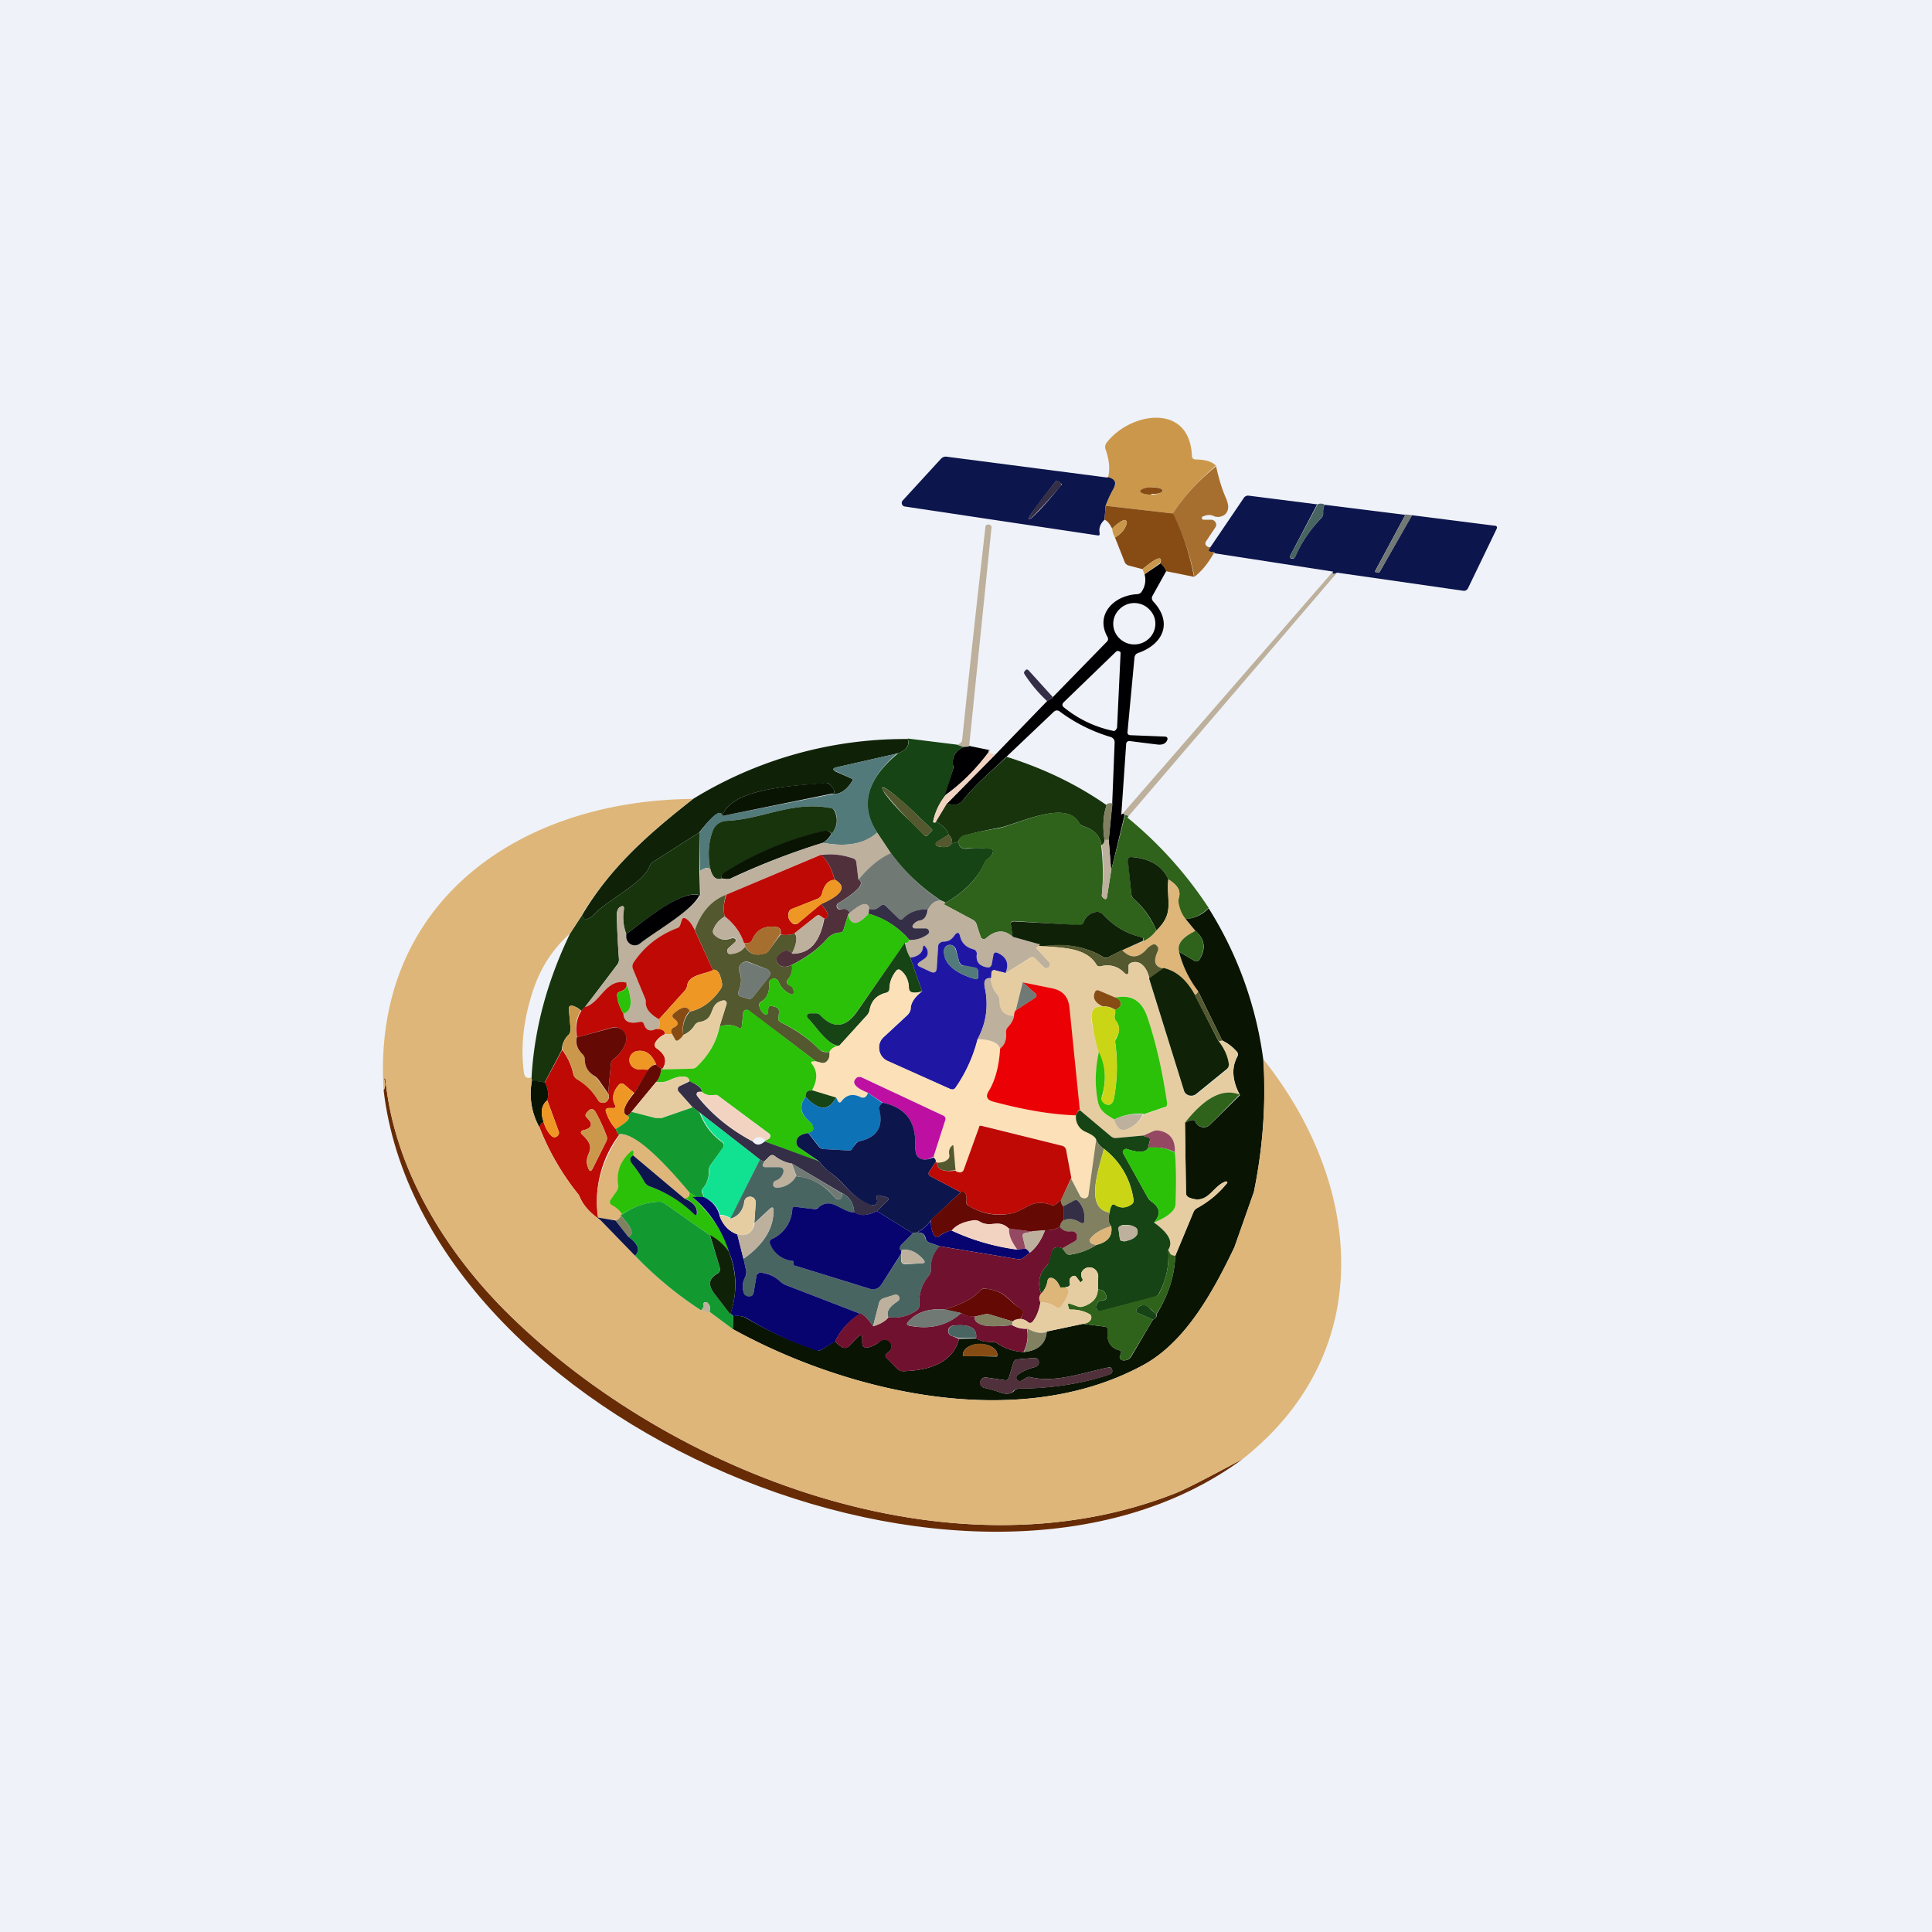 <?xml version="1.0" encoding="UTF-8"?>
<!-- generated by Finnhub -->
<svg viewBox="0 0 55.5 55.5" xmlns="http://www.w3.org/2000/svg">
<path d="M 0,0 H 55.5 V 55.5 H 0 Z" fill="rgb(239, 242, 248)"/>
<path d="M 34.93,13.375 C 34.42,13.81 34.01,14.26 33.69,14.75 L 31.76,14.53 C 31.81,14.39 31.88,14.23 31.98,14.05 C 32.03,13.96 32.05,13.9 32.03,13.85 C 32.01,13.78 31.93,13.73 31.83,13.72 C 31.89,13.5 31.87,13.22 31.76,12.91 A 0.2,0.2 0 0,1 31.78,12.73 C 32.45,11.84 34.18,11.55 34.24,13.1 C 34.24,13.16 34.28,13.19 34.34,13.2 C 34.64,13.2 34.84,13.27 34.94,13.39 Z M 33.4,14.09 C 33.4,14.06 33.36,14.04 33.3,14.02 A 0.8,0.8 0 0,0 33.07,14 A 0.8,0.8 0 0,0 32.84,14.04 C 32.78,14.06 32.75,14.09 32.75,14.11 C 32.75,14.14 32.79,14.17 32.85,14.18 A 0.8,0.8 0 0,0 33.08,14.21 A 0.8,0.8 0 0,0 33.31,14.17 C 33.37,14.15 33.41,14.12 33.41,14.09 Z" fill="rgb(203, 152, 75)"/>
<path d="M 31.81,13.705 C 31.94,13.73 32.01,13.78 32.03,13.85 C 32.04,13.9 32.03,13.96 31.98,14.05 C 31.88,14.23 31.81,14.39 31.76,14.53 L 31.73,14.93 C 31.61,15.04 31.56,15.17 31.59,15.32 C 31.59,15.37 31.58,15.39 31.53,15.38 L 25.99,14.55 A 0.1,0.1 0 0,1 25.91,14.48 A 0.1,0.1 0 0,1 25.93,14.38 L 27.03,13.18 C 27.08,13.13 27.13,13.11 27.2,13.12 L 31.82,13.72 Z M 30.48,13.89 L 30.38,13.81 A 0.04,0.04 0 0,0 30.36,13.81 H 30.34 L 30.32,13.84 A 17.23,17.23 0 0,0 29.59,14.81 C 29.56,14.87 29.55,14.9 29.56,14.91 C 29.57,14.92 29.6,14.91 29.66,14.86 L 29.86,14.66 A 10.6,10.6 0 0,0 30.46,13.96 L 30.49,13.94 A 0.03,0.03 0 0,0 30.48,13.89 Z" fill="rgb(12, 21, 76)"/>
<path d="M 34.93,13.375 C 35.01,13.74 35.1,14.04 35.21,14.29 C 35.27,14.43 35.29,14.53 35.28,14.6 C 35.26,14.74 35.18,14.82 35.02,14.85 C 34.97,14.85 34.92,14.85 34.88,14.83 A 0.33,0.33 0 0,0 34.58,14.83 A 0.05,0.05 0 0,0 34.57,14.93 H 34.8 A 0.14,0.14 0 0,1 34.92,15.01 A 0.13,0.13 0 0,1 34.92,15.14 L 34.64,15.56 A 0.1,0.1 0 0,0 34.64,15.66 C 34.68,15.71 34.72,15.72 34.77,15.72 L 34.74,15.77 C 34.71,15.81 34.72,15.84 34.78,15.85 C 34.9,15.86 34.93,15.87 34.87,15.89 C 34.7,16.19 34.52,16.41 34.31,16.57 A 6.93,6.93 0 0,0 33.69,14.75 C 34.01,14.26 34.42,13.81 34.94,13.39 Z" fill="rgb(167, 111, 47)"/>
<path d="M 30.47,13.875 L 30.49,13.91 V 13.94 L 30.47,13.96 A 17.26,17.26 0 0,1 29.65,14.86 C 29.6,14.9 29.57,14.92 29.56,14.91 C 29.55,14.9 29.56,14.87 29.59,14.81 L 29.75,14.57 A 10.56,10.56 0 0,1 30.32,13.84 L 30.34,13.82 V 13.81 H 30.36 A 0.04,0.04 0 0,1 30.39,13.81 L 30.48,13.89 Z" fill="rgb(52, 46, 70)"/>
<path d="M 33.07,14.185 C 33.26,14.2 33.4,14.15 33.4,14.1 C 33.4,14.03 33.25,14 33.07,14 C 32.89,14 32.75,14.06 32.75,14.11 C 32.75,14.17 32.9,14.21 33.08,14.21 Z" fill="rgb(135, 76, 20)"/>
<path d="M 37.84,14.485 L 37.07,15.95 C 37.04,16.01 37.06,16.04 37.12,16.05 C 37.17,16.05 37.2,16.02 37.22,15.96 C 37.4,15.56 37.64,15.21 37.95,14.89 A 0.2,0.2 0 0,0 38.01,14.73 A 0.5,0.5 0 0,1 38.05,14.5 L 40.37,14.79 L 39.5,16.41 V 16.43 H 39.52 L 39.56,16.45 C 39.6,16.46 39.62,16.45 39.64,16.42 L 40.56,14.8 L 42.92,15.1 C 43,15.1 43.02,15.14 42.99,15.2 L 42.17,16.9 A 0.14,0.14 0 0,1 42.11,16.96 A 0.14,0.14 0 0,1 42.03,16.97 L 38.41,16.45 C 38.3,16.51 38.26,16.5 38.29,16.42 L 34.87,15.89 C 34.93,15.87 34.9,15.86 34.78,15.85 C 34.72,15.84 34.71,15.81 34.74,15.77 L 34.77,15.72 L 35.72,14.32 A 0.15,0.15 0 0,1 35.88,14.24 L 37.85,14.49 Z" fill="rgb(12, 21, 76)"/>
<path d="M 37.84,14.485 C 37.93,14.46 38,14.46 38.05,14.5 A 0.5,0.5 0 0,0 38.01,14.73 A 0.2,0.2 0 0,1 37.95,14.89 C 37.65,15.21 37.4,15.56 37.23,15.96 C 37.2,16.02 37.17,16.05 37.12,16.04 C 37.06,16.04 37.04,16.01 37.07,15.95 L 37.85,14.49 Z" fill="rgb(73, 101, 98)"/>
<path d="M 33.69,14.735 C 33.97,15.28 34.17,15.89 34.3,16.57 L 33.5,16.41 A 0.43,0.43 0 0,0 33.33,16.19 C 33.41,15.95 33.24,16 32.82,16.35 L 32.44,16.25 A 0.18,0.18 0 0,1 32.31,16.15 L 32.03,15.44 C 32.22,15.33 32.33,15.19 32.37,15.02 A 0.07,0.07 0 0,0 32.35,14.96 A 0.07,0.07 0 0,0 32.28,14.94 A 1,1 0 0,0 31.95,15.19 C 31.88,15.05 31.81,14.96 31.73,14.93 L 31.76,14.53 L 33.69,14.75 Z" fill="rgb(135, 76, 20)"/>
<path d="M 40.36,14.775 L 40.57,14.8 L 39.64,16.42 C 39.62,16.45 39.6,16.46 39.56,16.45 A 2.07,2.07 0 0,1 39.5,16.43 V 16.42 L 40.37,14.79 Z" fill="rgb(113, 121, 117)"/>
<path d="M 32.02,15.425 A 0.61,0.61 0 0,1 31.95,15.19 A 1,1 0 0,1 32.28,14.94 A 0.07,0.07 0 0,1 32.35,14.96 A 0.07,0.07 0 0,1 32.37,15.02 A 0.67,0.67 0 0,1 32.03,15.44 Z" fill="rgb(203, 152, 75)"/>
<path d="M 27.83,21.425 L 27.68,21.46 L 27.48,21.39 C 27.51,21.39 27.53,21.39 27.55,21.37 A 0.14,0.14 0 0,0 27.64,21.25 C 27.85,19.24 28.07,17.22 28.3,15.21 C 28.3,15.13 28.32,15.09 28.34,15.08 A 0.1,0.1 0 0,1 28.48,15.12 A 0.1,0.1 0 0,1 28.48,15.18 L 27.84,21.44 Z" fill="rgb(189, 176, 156)"/>
<path d="M 33.32,16.175 L 32.88,16.5 L 32.82,16.35 C 33.24,16 33.41,15.95 33.32,16.19 Z" fill="rgb(203, 152, 75)"/>
<path d="M 33.32,16.175 C 33.41,16.24 33.47,16.32 33.5,16.41 L 33.1,17.13 C 33.08,17.19 33.09,17.23 33.13,17.28 C 33.7,17.89 33.41,18.51 32.69,18.76 A 0.15,0.15 0 0,0 32.59,18.89 L 32.39,21.02 C 32.38,21.08 32.41,21.12 32.48,21.12 L 33.47,21.16 A 0.08,0.08 0 0,1 33.53,21.19 A 0.07,0.07 0 0,1 33.53,21.26 C 33.49,21.36 33.4,21.4 33.27,21.39 A 59.3,59.3 0 0,1 32.47,21.29 C 32.4,21.28 32.35,21.31 32.35,21.39 L 32.21,23.42 C 32.22,23.37 32.26,23.36 32.31,23.4 L 31.92,25.01 L 31.85,24.13 L 31.95,23.08 L 32.02,21.33 A 0.16,0.16 0 0,0 31.99,21.23 A 0.17,0.17 0 0,0 31.9,21.17 A 4.69,4.69 0 0,1 30.43,20.43 C 30.38,20.4 30.33,20.4 30.28,20.44 L 28.91,21.74 C 28.5,22.14 28.01,22.54 27.67,22.98 C 27.57,23.12 27.41,23.15 27.21,23.08 L 28.59,21.68 L 30.09,20.13 C 30.19,20.08 30.25,20.05 30.24,20.03 L 31.8,18.43 C 31.84,18.39 31.84,18.34 31.81,18.29 C 31.46,17.66 31.99,17.11 32.65,17.07 C 32.72,17.07 32.77,17.04 32.8,16.99 A 0.6,0.6 0 0,0 32.88,16.5 L 33.33,16.19 Z M 33.19,17.92 C 33.19,17.76 33.13,17.62 33.01,17.5 A 0.6,0.6 0 0,0 32.16,17.5 A 0.58,0.58 0 0,0 32.16,18.34 A 0.61,0.61 0 0,0 33.01,18.34 A 0.59,0.59 0 0,0 33.19,17.92 Z M 32.05,18.73 L 30.55,20.18 C 30.51,20.23 30.51,20.27 30.55,20.31 A 3.31,3.31 0 0,0 32,21 A 0.1,0.1 0 0,0 32.07,20.94 A 0.1,0.1 0 0,0 32.09,20.9 L 32.19,18.78 V 18.74 A 0.07,0.07 0 0,0 32.15,18.71 A 0.08,0.08 0 0,0 32.06,18.72 Z" fill="rgb(0, 0, 3)"/>
<path d="M 38.28,16.405 C 38.26,16.49 38.29,16.51 38.41,16.45 L 32.39,23.48 C 32.44,23.46 32.42,23.43 32.31,23.4 C 32.26,23.36 32.22,23.37 32.21,23.42 L 38.29,16.42 Z" fill="rgb(189, 176, 156)"/>
<path d="M 30.23,20.005 C 30.25,20.05 30.2,20.08 30.08,20.14 A 4.08,4.08 0 0,1 29.44,19.38 C 29.41,19.34 29.41,19.3 29.44,19.28 C 29.47,19.22 29.52,19.22 29.56,19.27 L 30.24,20.02 Z" fill="rgb(52, 46, 70)"/>
<path d="M 26.07,21.215 C 26.14,21.4 26.05,21.54 25.8,21.64 L 24.04,22.04 C 23.91,22.07 23.91,22.11 24.02,22.17 L 24.45,22.36 C 24.5,22.38 24.51,22.4 24.48,22.44 C 24.32,22.7 24.13,22.82 23.93,22.81 C 24,22.76 23.97,22.67 23.85,22.55 A 0.2,0.2 0 0,0 23.78,22.5 H 23.69 C 22.96,22.57 21.01,22.61 20.75,23.44 C 20.71,23.24 20.5,23.39 20.09,23.91 L 18.76,24.76 A 0.26,0.26 0 0,0 18.66,24.89 C 18.46,25.38 17.49,25.83 17.07,26.26 C 17.02,26.32 16.97,26.36 16.92,26.38 C 16.81,26.43 16.74,26.4 16.72,26.29 C 17.53,24.93 18.57,24 19.91,22.95 A 11.62,11.62 0 0,1 26.08,21.23 Z" fill="rgb(15, 34, 8)"/>
<path d="M 26.07,21.215 L 27.48,21.39 L 27.68,21.46 C 27.44,21.57 27.34,21.75 27.38,21.98 V 22.09 L 27.15,22.86 A 1.8,1.8 0 0,0 26.81,23.58 C 26.8,23.61 26.81,23.63 26.85,23.63 C 26.87,23.63 26.88,23.62 26.89,23.6 C 27.11,23.73 27.23,23.86 27.25,23.98 L 26.92,24.18 A 0.08,0.08 0 0,0 26.88,24.25 A 0.08,0.08 0 0,0 26.94,24.31 C 27.14,24.36 27.28,24.33 27.34,24.23 L 27.54,24.18 C 27.54,24.33 27.63,24.39 27.77,24.38 C 27.92,24.35 28.15,24.35 28.45,24.38 C 28.52,24.39 28.54,24.43 28.52,24.49 A 0.3,0.3 0 0,1 28.38,24.67 A 0.24,0.24 0 0,0 28.28,24.79 C 28.07,25.26 27.68,25.65 27.1,25.97 C 27.2,25.95 27.18,25.93 27.05,25.88 A 5.52,5.52 0 0,1 25.59,24.51 L 25.19,23.91 C 24.69,23.15 24.89,22.39 25.8,21.64 C 26.05,21.54 26.14,21.4 26.08,21.24 Z M 26.63,24.01 L 26.77,23.87 A 0.04,0.04 0 0,0 26.78,23.84 A 0.04,0.04 0 0,0 26.77,23.82 L 26.35,23.42 A 8.85,8.85 0 0,0 25.68,22.82 C 25.49,22.67 25.38,22.6 25.35,22.62 C 25.33,22.64 25.35,22.67 25.38,22.73 S 25.47,22.86 25.54,22.95 A 6.6,6.6 0 0,0 26.16,23.6 L 26.57,24.01 A 0.04,0.04 0 0,0 26.6,24.02 A 0.04,0.04 0 0,0 26.63,24.01 Z" fill="rgb(22, 68, 20)"/>
<path d="M 27.83,21.425 L 28.44,21.55 C 28.07,22.06 27.64,22.5 27.14,22.85 L 27.38,22.09 A 0.23,0.23 0 0,0 27.38,21.99 C 27.34,21.75 27.44,21.57 27.68,21.46 L 27.84,21.44 Z" fill="rgb(0, 0, 3)"/>
<path d="M 28.43,21.535 C 28.35,21.59 28.4,21.63 28.59,21.67 L 27.21,23.07 L 26.89,23.6 C 26.89,23.62 26.87,23.63 26.85,23.63 C 26.81,23.63 26.8,23.61 26.81,23.58 C 26.86,23.33 26.97,23.09 27.15,22.86 C 27.64,22.5 28.07,22.06 28.44,21.56 Z" fill="rgb(242, 211, 194)"/>
<path d="M 25.79,21.625 C 24.9,22.39 24.7,23.14 25.2,23.92 C 24.84,24.24 24.33,24.34 23.64,24.21 C 23.74,24.15 23.83,24.07 23.89,23.96 C 24.05,23.76 24.09,23.54 23.99,23.31 A 0.17,0.17 0 0,0 23.85,23.21 C 22.75,23.01 21.93,23.53 20.88,23.58 A 0.46,0.46 0 0,0 20.64,23.67 A 0.44,0.44 0 0,0 20.48,23.87 C 20.35,24.19 20.33,24.57 20.4,24.97 C 20.33,24.91 20.24,24.93 20.11,25.02 L 20.09,23.92 C 20.49,23.39 20.71,23.23 20.75,23.44 L 23.93,22.81 C 24.13,22.82 24.32,22.7 24.48,22.44 C 24.51,22.4 24.5,22.38 24.45,22.36 L 24.02,22.16 C 23.91,22.11 23.91,22.07 24.04,22.04 L 25.8,21.64 Z" fill="rgb(83, 122, 123)"/>
<path d="M 28.9,21.735 C 29.97,22.07 30.93,22.53 31.79,23.13 C 31.69,23.42 31.67,23.75 31.73,24.13 C 31.73,24.2 31.7,24.25 31.64,24.28 C 31.6,24.02 31.44,23.84 31.14,23.74 A 0.24,0.24 0 0,1 31,23.64 C 30.63,22.95 29.2,23.69 28.7,23.78 C 28.37,23.84 28.04,23.91 27.71,24 A 0.22,0.22 0 0,0 27.6,24.06 A 0.2,0.2 0 0,0 27.53,24.18 L 27.35,24.23 C 27.36,24.14 27.33,24.06 27.25,23.98 C 27.23,23.86 27.11,23.73 26.89,23.6 L 27.21,23.07 C 27.41,23.15 27.56,23.12 27.67,22.98 C 28.02,22.53 28.5,22.14 28.91,21.75 Z" fill="rgb(23, 52, 13)"/>
<path d="M 23.92,22.795 L 20.75,23.44 C 21.01,22.61 22.96,22.57 23.69,22.49 A 0.2,0.2 0 0,1 23.85,22.55 C 23.97,22.67 24,22.75 23.93,22.81 Z" fill="rgb(9, 20, 3)"/>
<path d="M 26.62,23.995 A 0.04,0.04 0 0,1 26.6,24.02 A 0.04,0.04 0 0,1 26.57,24.01 L 26.16,23.61 A 10.84,10.84 0 0,1 25.38,22.73 C 25.34,22.67 25.33,22.64 25.35,22.63 C 25.37,22.6 25.49,22.67 25.68,22.82 C 25.88,22.97 26.11,23.18 26.35,23.42 L 26.77,23.82 A 0.04,0.04 0 0,1 26.78,23.84 V 23.86 L 26.77,23.87 L 26.63,24.01 Z" fill="rgb(83, 88, 46)"/>
<path d="M 31.78,23.115 C 31.82,23.08 31.87,23.06 31.96,23.08 L 31.85,24.13 H 31.73 C 31.67,23.75 31.69,23.42 31.79,23.13 Z" fill="rgb(129, 128, 97)"/>
<path d="M 23.89,23.945 C 23.85,23.88 23.77,23.86 23.65,23.88 A 9.24,9.24 0 0,0 20.79,25.08 C 20.74,25.11 20.72,25.16 20.73,25.24 C 20.57,25.29 20.46,25.19 20.4,24.96 C 20.33,24.56 20.35,24.19 20.48,23.86 A 0.44,0.44 0 0,1 20.64,23.66 A 0.46,0.46 0 0,1 20.88,23.58 C 21.93,23.53 22.74,23.01 23.85,23.21 C 23.91,23.21 23.95,23.25 23.98,23.31 C 24.08,23.54 24.05,23.75 23.89,23.96 Z" fill="rgb(23, 52, 13)"/>
<path d="M 31.63,24.265 A 6.6,6.6 0 0,1 31.65,25.73 C 31.66,25.76 31.68,25.79 31.7,25.8 C 31.75,25.85 31.79,25.83 31.8,25.77 L 31.92,25.01 L 32.32,23.41 C 32.42,23.43 32.44,23.46 32.38,23.48 A 11.5,11.5 0 0,1 34.72,26.08 C 34.52,26.28 34.3,26.39 34.05,26.4 A 0.96,0.96 0 0,1 33.85,25.94 A 0.38,0.38 0 0,1 33.87,25.77 C 33.92,25.58 33.82,25.42 33.57,25.27 C 33.39,24.87 33.03,24.66 32.51,24.62 C 32.43,24.62 32.4,24.65 32.41,24.72 L 32.5,25.69 C 32.5,25.74 32.52,25.78 32.56,25.81 C 32.84,26.06 33.06,26.37 33.22,26.73 A 0.95,0.95 0 0,1 32.85,27.04 V 26.98 C 32.85,26.95 32.83,26.92 32.79,26.92 C 32.35,26.82 31.99,26.6 31.69,26.27 A 0.23,0.23 0 0,0 31.47,26.2 A 0.45,0.45 0 0,0 31.13,26.48 A 0.13,0.13 0 0,1 30.99,26.58 L 29.14,26.46 C 29.05,26.46 29.02,26.5 29.04,26.57 L 29.09,26.91 C 28.86,26.7 28.6,26.71 28.33,26.95 A 0.1,0.1 0 0,1 28.23,26.97 A 0.1,0.1 0 0,1 28.17,26.91 L 28.05,26.54 A 0.22,0.22 0 0,0 27.94,26.42 L 27.1,25.97 C 27.68,25.65 28.07,25.27 28.27,24.79 C 28.29,24.74 28.33,24.69 28.37,24.67 A 0.3,0.3 0 0,0 28.52,24.49 C 28.54,24.43 28.52,24.39 28.45,24.39 C 28.15,24.35 27.92,24.35 27.77,24.37 C 27.63,24.39 27.55,24.33 27.53,24.17 A 0.22,0.22 0 0,1 27.71,23.99 C 28.04,23.91 28.37,23.84 28.7,23.79 C 29.2,23.69 30.63,22.95 31,23.63 C 31.03,23.69 31.08,23.73 31.14,23.74 C 31.44,23.84 31.6,24.02 31.64,24.28 Z" fill="rgb(47, 98, 26)"/>
<path d="M 23.89,23.945 A 0.74,0.74 0 0,1 23.64,24.21 C 22.74,24.49 21.85,24.83 21,25.23 C 20.95,25.26 20.86,25.26 20.73,25.23 C 20.72,25.16 20.73,25.11 20.79,25.07 A 9.24,9.24 0 0,1 23.65,23.87 C 23.77,23.85 23.85,23.88 23.89,23.97 Z" fill="rgb(9, 20, 3)"/>
<path d="M 20.09,23.895 V 25.02 L 20.11,25.72 C 19.6,25.52 18.45,26.51 17.99,26.83 A 1.39,1.39 0 0,1 17.92,26.11 C 17.93,26.03 17.9,26.01 17.82,26.05 C 17.76,26.08 17.73,26.15 17.72,26.23 C 17.72,26.54 17.74,26.98 17.78,27.55 C 17.78,27.61 17.77,27.66 17.73,27.71 L 16.81,28.93 L 16.7,29.04 A 0.57,0.57 0 0,0 16.44,28.89 C 16.37,28.89 16.34,28.91 16.34,28.98 L 16.39,29.55 C 16.39,29.61 16.38,29.67 16.34,29.72 A 0.62,0.62 0 0,0 16.14,30.16 L 15.65,31.09 L 15.28,31.05 L 15.27,30.95 C 15.35,29.55 15.72,28.18 16.38,26.81 L 16.72,26.29 C 16.74,26.39 16.81,26.43 16.92,26.38 C 16.97,26.36 17.02,26.32 17.07,26.26 C 17.49,25.83 18.46,25.38 18.66,24.89 C 18.68,24.84 18.71,24.79 18.76,24.76 L 20.09,23.91 Z" fill="rgb(23, 52, 13)"/>
<path d="M 25.19,23.905 L 25.6,24.52 C 25.27,24.66 24.96,24.92 24.66,25.27 L 24.6,24.78 A 0.15,0.15 0 0,0 24.49,24.65 C 24.19,24.55 23.88,24.52 23.58,24.55 L 20.88,25.7 C 20.44,25.86 20.14,26.2 19.96,26.72 A 0.84,0.84 0 0,0 19.72,26.4 C 19.65,26.34 19.6,26.36 19.58,26.45 L 19.54,26.57 A 0.14,0.14 0 0,1 19.46,26.67 C 18.93,26.87 18.51,27.19 18.2,27.65 A 0.2,0.2 0 0,0 18.18,27.83 L 18.53,28.68 L 18.55,28.78 C 18.55,28.97 18.67,29.13 18.93,29.28 C 18.97,29.45 18.93,29.54 18.84,29.56 C 18.68,29.64 18.56,29.6 18.5,29.43 C 18.48,29.37 18.43,29.34 18.36,29.36 C 18.06,29.41 17.91,29.33 17.91,29.12 C 18.16,29.04 18.18,28.75 18,28.24 C 17.4,28.09 17.26,28.81 16.8,28.93 L 17.74,27.71 C 17.77,27.66 17.79,27.61 17.78,27.55 C 17.74,26.98 17.72,26.55 17.73,26.23 C 17.73,26.14 17.77,26.08 17.83,26.05 C 17.9,26.01 17.93,26.03 17.93,26.11 C 17.88,26.38 17.91,26.61 17.99,26.83 V 26.91 C 17.99,26.96 18.01,27.01 18.03,27.04 C 18.05,27.08 18.09,27.11 18.13,27.13 A 0.24,0.24 0 0,0 18.39,27.1 C 18.83,26.75 19.89,26.15 20.12,25.72 L 20.11,25.02 C 20.24,24.93 20.33,24.92 20.41,24.96 C 20.46,25.19 20.57,25.29 20.73,25.24 C 20.86,25.26 20.95,25.26 21,25.24 C 21.85,24.84 22.73,24.49 23.64,24.21 C 24.33,24.34 24.84,24.24 25.2,23.91 Z" fill="rgb(189, 176, 156)"/>
<path d="M 27.24,23.965 C 27.33,24.06 27.36,24.14 27.35,24.23 C 27.28,24.33 27.15,24.36 26.94,24.31 A 0.08,0.08 0 0,1 26.9,24.29 A 0.07,0.07 0 0,1 26.92,24.17 L 27.25,23.98 Z" fill="rgb(83, 88, 46)"/>
<path d="M 31.72,24.125 H 31.85 L 31.92,25.01 L 31.8,25.77 C 31.79,25.83 31.76,25.85 31.7,25.8 A 0.19,0.19 0 0,1 31.65,25.73 A 6.6,6.6 0 0,0 31.65,24.27 A 0.14,0.14 0 0,0 31.73,24.14 Z" fill="rgb(189, 176, 156)"/>
<path d="M 24.65,25.255 C 24.86,25.37 24.66,25.59 24.09,25.94 A 0.1,0.1 0 0,0 24.09,26.12 A 0.1,0.1 0 0,0 24.17,26.12 C 24.28,26.09 24.37,26.12 24.41,26.22 L 24.37,26.26 L 24.23,26.71 C 24.23,26.73 24.21,26.75 24.19,26.77 A 0.12,0.12 0 0,1 24.12,26.79 A 0.54,0.54 0 0,0 23.74,26.99 C 23.49,27.27 23.16,27.51 22.74,27.72 C 22.54,27.81 22.4,27.78 22.32,27.64 A 0.13,0.13 0 0,1 22.32,27.48 C 22.49,27.28 22.63,27.25 22.75,27.39 C 23.25,27.41 23.55,27.08 23.68,26.39 C 23.84,26.36 23.81,26.22 23.58,25.97 C 24.2,25.7 24.34,25.47 23.98,25.27 C 23.88,24.92 23.74,24.68 23.58,24.56 C 23.88,24.52 24.18,24.55 24.48,24.65 C 24.56,24.67 24.59,24.71 24.6,24.78 L 24.66,25.28 Z" fill="rgb(80, 49, 59)"/>
<path d="M 25.59,24.495 C 26.02,25.08 26.5,25.54 27.05,25.88 C 26.9,25.85 26.77,25.93 26.66,26.13 A 0.87,0.87 0 0,0 25.96,26.38 C 25.91,26.43 25.86,26.43 25.81,26.38 L 25.44,26.02 A 0.1,0.1 0 0,0 25.3,26.02 C 25.18,26.13 25.06,26.16 24.97,26.1 C 24.93,25.9 24.75,25.94 24.41,26.23 C 24.36,26.13 24.28,26.09 24.17,26.12 A 0.1,0.1 0 0,1 24.05,26.06 A 0.1,0.1 0 0,1 24.09,25.94 C 24.67,25.59 24.86,25.37 24.66,25.27 C 24.96,24.91 25.26,24.66 25.59,24.51 Z" fill="rgb(113, 121, 117)"/>
<path d="M 23.57,24.545 C 23.74,24.68 23.88,24.92 23.98,25.28 C 23.81,25.28 23.68,25.4 23.61,25.68 A 0.21,0.21 0 0,1 23.48,25.82 L 22.76,26.11 A 0.14,0.14 0 0,0 22.66,26.2 C 22.62,26.33 22.66,26.44 22.76,26.52 A 0.13,0.13 0 0,0 22.93,26.52 L 23.58,25.97 C 23.81,26.22 23.84,26.37 23.68,26.39 L 23.59,26.33 C 23.54,26.28 23.49,26.28 23.43,26.33 L 22.83,26.81 C 22.73,26.86 22.6,26.87 22.43,26.85 V 26.76 C 22.43,26.69 22.38,26.64 22.31,26.63 C 21.97,26.58 21.74,26.7 21.61,26.99 A 0.14,0.14 0 0,1 21.49,27.09 H 21.37 C 21.27,26.79 21.09,26.54 20.82,26.33 C 20.77,26.13 20.79,25.93 20.87,25.7 L 23.57,24.56 Z" fill="rgb(190, 9, 5)"/>
<path d="M 33.56,25.255 C 33.5,25.89 33.75,26.22 33.22,26.73 A 2.49,2.49 0 0,0 32.56,25.81 A 0.19,0.19 0 0,1 32.5,25.69 L 32.4,24.72 C 32.4,24.65 32.43,24.62 32.5,24.62 C 33.03,24.66 33.39,24.87 33.57,25.27 Z" fill="rgb(15, 34, 8)"/>
<path d="M 23.98,25.265 C 24.34,25.48 24.19,25.71 23.58,25.98 L 22.93,26.52 A 0.13,0.13 0 0,1 22.77,26.52 C 22.65,26.44 22.62,26.33 22.67,26.2 A 0.14,0.14 0 0,1 22.76,26.1 L 23.48,25.82 A 0.21,0.21 0 0,0 23.61,25.67 C 23.68,25.4 23.81,25.27 23.99,25.27 Z" fill="rgb(238, 151, 36)"/>
<path d="M 33.56,25.255 C 33.82,25.42 33.92,25.58 33.87,25.77 A 0.38,0.38 0 0,0 33.86,25.94 C 33.89,26.12 33.96,26.28 34.06,26.4 L 34.34,26.74 C 33.97,26.92 33.81,27.12 33.87,27.34 C 33.97,27.74 34.15,28.12 34.41,28.46 C 34.41,28.53 34.37,28.56 34.31,28.56 C 34.07,28.13 33.77,27.88 33.42,27.82 C 33.17,27.78 33.12,27.62 33.26,27.32 A 0.13,0.13 0 0,0 33.23,27.17 C 33.18,27.11 33.1,27.12 33.01,27.2 A 0.3,0.3 0 0,0 32.98,27.22 C 32.73,27.53 32.48,27.56 32.24,27.29 L 32.84,27.04 A 0.95,0.95 0 0,0 33.22,26.73 C 33.75,26.23 33.5,25.89 33.57,25.27 Z" fill="rgb(222, 182, 121)"/>
<path d="M 20.1,25.705 C 19.89,26.16 18.83,26.75 18.39,27.1 A 0.24,0.24 0 0,1 18.03,27.04 A 0.23,0.23 0 0,1 17.99,26.91 V 26.83 C 18.45,26.51 19.59,25.51 20.12,25.73 Z" fill="rgb(0, 0, 3)"/>
<path d="M 20.86,25.685 C 20.79,25.92 20.77,26.13 20.82,26.33 A 0.71,0.71 0 0,0 20.49,26.71 A 0.13,0.13 0 0,0 20.53,26.86 C 20.67,27 20.83,27.03 21.03,26.95 H 21.08 L 21.12,26.97 A 0.07,0.07 0 0,1 21.11,27.07 L 20.92,27.24 A 0.1,0.1 0 0,0 20.9,27.35 C 20.9,27.37 20.92,27.39 20.94,27.4 A 0.1,0.1 0 0,0 21,27.4 C 21.2,27.38 21.33,27.3 21.4,27.19 C 21.52,27.4 21.7,27.47 21.96,27.39 C 22.02,27.38 22.06,27.35 22.1,27.29 L 22.42,26.85 C 22.6,26.87 22.74,26.86 22.82,26.81 C 22.92,26.91 22.89,27.11 22.75,27.39 C 22.63,27.25 22.49,27.28 22.33,27.49 A 0.13,0.13 0 0,0 22.32,27.64 C 22.4,27.78 22.54,27.81 22.75,27.72 A 0.5,0.5 0 0,1 22.63,28.14 A 0.1,0.1 0 0,0 22.61,28.24 A 0.1,0.1 0 0,0 22.67,28.3 C 22.77,28.34 22.8,28.4 22.8,28.51 C 22.8,28.56 22.77,28.58 22.72,28.56 A 0.62,0.62 0 0,1 22.37,28.21 A 0.14,0.14 0 0,0 22.3,28.13 A 0.15,0.15 0 0,0 22.11,28.18 A 0.14,0.14 0 0,0 22.09,28.28 C 22.11,28.5 22.03,28.68 21.85,28.79 C 21.81,28.82 21.8,28.85 21.81,28.89 C 21.83,28.99 21.87,29.05 21.92,29.1 C 22.01,29.18 22.06,29.16 22.06,29.05 L 22.07,28.98 C 22.07,28.91 22.12,28.88 22.18,28.9 L 22.28,28.93 C 22.35,28.95 22.38,29 22.38,29.07 L 22.36,29.27 C 22.36,29.28 22.36,29.31 22.38,29.33 L 22.43,29.37 C 22.84,29.57 23.2,29.81 23.52,30.13 C 23.62,30.23 23.7,30.23 23.83,30.22 C 23.84,30.33 23.82,30.42 23.76,30.48 A 0.16,0.16 0 0,1 23.59,30.53 L 23.44,30.49 L 21.51,29.03 A 0.1,0.1 0 0,0 21.35,29.1 L 21.31,29.47 C 21.31,29.54 21.27,29.57 21.21,29.52 C 21.07,29.44 20.89,29.42 20.67,29.49 L 20.87,28.85 A 0.08,0.08 0 0,0 20.85,28.76 A 0.09,0.09 0 0,0 20.77,28.74 C 20.32,28.84 20.59,29.28 20.09,29.36 A 0.2,0.2 0 0,0 19.95,29.46 A 0.7,0.7 0 0,1 19.63,29.73 A 0.8,0.8 0 0,1 19.82,29.06 C 20.17,28.98 20.47,28.76 20.71,28.4 C 20.74,28.35 20.75,28.3 20.74,28.24 C 20.69,27.95 20.6,27.83 20.48,27.87 L 19.96,26.72 C 20.14,26.2 20.44,25.86 20.87,25.7 Z M 22.03,27.84 L 21.52,27.64 A 0.21,0.21 0 0,0 21.29,27.69 A 0.2,0.2 0 0,0 21.24,27.91 C 21.31,28.09 21.3,28.28 21.22,28.47 C 21.19,28.55 21.21,28.6 21.29,28.63 L 21.49,28.69 C 21.54,28.71 21.59,28.69 21.62,28.65 L 22.1,28.05 A 0.14,0.14 0 0,0 22.03,27.84 Z" fill="rgb(83, 88, 46)"/>
<path d="M 27.04,25.865 C 27.18,25.93 27.19,25.95 27.1,25.97 L 27.94,26.42 C 27.99,26.44 28.03,26.49 28.04,26.54 L 28.17,26.91 L 28.19,26.95 A 0.1,0.1 0 0,0 28.29,26.97 A 0.1,0.1 0 0,0 28.33,26.95 C 28.6,26.71 28.86,26.7 29.09,26.91 L 29.87,27.13 L 29.8,27.2 C 29.77,27.22 29.77,27.25 29.8,27.27 L 30.13,27.63 A 0.1,0.1 0 0,1 30.13,27.78 A 0.1,0.1 0 0,1 29.98,27.78 L 29.72,27.52 A 0.1,0.1 0 0,0 29.6,27.51 L 28.88,27.96 C 29,27.69 28.92,27.49 28.65,27.37 C 28.59,27.35 28.55,27.37 28.55,27.43 L 28.49,27.7 C 28.47,27.77 28.43,27.8 28.36,27.79 C 28.13,27.75 28.03,27.63 28.06,27.41 A 0.13,0.13 0 0,0 27.96,27.27 A 0.46,0.46 0 0,1 27.58,26.9 C 27.55,26.78 27.5,26.77 27.42,26.87 A 0.38,0.38 0 0,1 27.1,27.05 A 0.15,0.15 0 0,0 27,27.09 A 0.15,0.15 0 0,0 26.95,27.19 L 26.91,27.82 C 26.9,27.93 26.84,27.96 26.74,27.92 L 26.42,27.77 C 26.35,27.74 26.34,27.69 26.41,27.64 L 26.57,27.53 A 0.19,0.19 0 0,0 26.65,27.38 A 0.26,0.26 0 0,0 26.6,27.22 C 26.55,27.15 26.52,27.15 26.51,27.24 C 26.49,27.38 26.37,27.48 26.15,27.51 A 1.1,1.1 0 0,1 26.01,27.07 C 26.05,27.11 26.09,27.09 26.12,27 C 26.35,27 26.53,26.94 26.66,26.82 A 0.09,0.09 0 0,0 26.65,26.69 A 0.1,0.1 0 0,0 26.6,26.67 H 26.24 A 0.06,0.06 0 0,1 26.21,26.61 L 26.22,26.58 A 0.3,0.3 0 0,1 26.43,26.44 A 0.22,0.22 0 0,0 26.58,26.34 A 0.52,0.52 0 0,0 26.66,26.13 C 26.77,25.93 26.9,25.85 27.06,25.88 Z M 24.97,26.1 L 24.95,26.25 C 24.63,26.6 24.43,26.6 24.37,26.25 L 24.41,26.23 C 24.75,25.93 24.93,25.89 24.97,26.1 Z" fill="rgb(189, 176, 156)"/>
<path d="M 26.65,26.115 A 0.52,0.52 0 0,1 26.58,26.34 A 0.22,0.22 0 0,1 26.43,26.44 A 0.3,0.3 0 0,0 26.22,26.58 A 0.06,0.06 0 0,0 26.22,26.64 L 26.24,26.66 L 26.27,26.67 H 26.6 A 0.1,0.1 0 0,1 26.68,26.73 A 0.09,0.09 0 0,1 26.66,26.83 A 0.81,0.81 0 0,1 26.12,27 A 2.36,2.36 0 0,0 24.95,26.25 L 24.97,26.1 C 25.07,26.16 25.17,26.13 25.3,26.02 A 0.1,0.1 0 0,1 25.44,26.02 L 25.81,26.38 C 25.86,26.43 25.91,26.43 25.95,26.38 A 0.87,0.87 0 0,1 26.66,26.13 Z" fill="rgb(52, 46, 70)"/>
<path d="M 34.71,26.075 A 10.82,10.82 0 0,1 36.29,30.44 C 36.37,31.71 36.28,32.97 36.02,34.24 L 35.46,35.83 C 34.86,37.08 34.06,38.57 32.81,39.23 C 29.22,41.16 24.33,39.99 21.05,38.18 L 21.06,37.81 C 21.23,37.79 21.35,37.81 21.43,37.86 A 10.06,10.06 0 0,0 23.53,38.8 L 23.6,38.77 L 23.99,38.53 C 24.06,38.62 24.14,38.67 24.21,38.71 C 24.28,38.73 24.34,38.72 24.39,38.67 L 24.64,38.41 C 24.73,38.33 24.77,38.34 24.77,38.46 V 38.56 C 24.77,38.69 24.83,38.74 24.97,38.7 A 0.83,0.83 0 0,0 25.27,38.54 A 0.2,0.2 0 0,1 25.56,38.54 A 0.2,0.2 0 0,1 25.55,38.82 L 25.46,38.9 C 25.43,38.93 25.43,38.97 25.46,39 L 25.79,39.33 C 25.83,39.37 25.89,39.39 25.95,39.39 C 26.87,39.36 27.4,39.05 27.55,38.46 L 28.05,38.45 C 28.18,38.53 28.33,38.55 28.49,38.55 C 28.56,38.55 28.61,38.56 28.66,38.6 C 28.87,38.74 29.12,38.82 29.41,38.84 C 29.82,38.8 30.04,38.6 30.07,38.25 L 31.11,38.03 L 31.73,38.11 A 0.1,0.1 0 0,1 31.83,38.22 C 31.78,38.52 31.89,38.72 32.16,38.79 C 32.2,38.81 32.22,38.83 32.2,38.88 L 32.18,38.93 C 32.16,38.96 32.16,39 32.18,39.03 C 32.18,39.05 32.22,39.07 32.26,39.08 C 32.3,39.08 32.34,39.08 32.39,39.06 A 0.23,0.23 0 0,0 32.49,38.98 L 33.12,37.91 C 33.21,37.87 33.24,37.82 33.22,37.76 C 33.55,37.23 33.74,36.67 33.76,36.08 L 34.28,34.83 A 0.23,0.23 0 0,1 34.38,34.71 A 3.02,3.02 0 0,0 35.26,33.97 A 0.04,0.04 0 0,0 35.23,33.94 H 35.21 C 34.81,34.08 34.71,34.63 34.15,34.4 C 34.1,34.37 34.07,34.33 34.07,34.27 L 34.04,32.25 C 34.22,32.16 34.32,32.15 34.34,32.22 C 34.35,32.26 34.38,32.29 34.41,32.32 A 0.26,0.26 0 0,0 34.66,32.37 A 0.27,0.27 0 0,0 34.77,32.3 L 35.62,31.46 C 35.4,31.05 35.37,30.68 35.54,30.36 A 0.13,0.13 0 0,0 35.53,30.21 A 1.3,1.3 0 0,0 35.11,29.89 L 34.41,28.46 A 3.06,3.06 0 0,1 33.87,27.34 L 34.31,27.6 C 34.37,27.63 34.42,27.62 34.46,27.56 C 34.65,27.25 34.61,26.97 34.34,26.74 L 34.06,26.4 A 0.97,0.97 0 0,0 34.72,26.09 Z M 27.68,38.95 L 28.63,38.97 L 28.65,38.96 V 38.94 A 0.24,0.24 0 0,0 28.62,38.81 A 0.34,0.34 0 0,0 28.52,38.71 A 0.52,0.52 0 0,0 28.37,38.64 A 0.66,0.66 0 0,0 28.19,38.61 H 28.13 A 0.6,0.6 0 0,0 27.8,38.7 C 27.71,38.76 27.66,38.84 27.66,38.92 A 0.02,0.02 0 0,0 27.68,38.95 Z M 29.28,39.89 C 30.21,39.88 31.07,39.75 31.85,39.49 C 31.93,39.47 31.96,39.43 31.95,39.36 C 31.94,39.3 31.9,39.27 31.85,39.28 C 31.15,39.42 30.31,39.74 29.6,39.56 A 0.14,0.14 0 0,0 29.5,39.57 L 29.35,39.66 A 0.1,0.1 0 0,1 29.24,39.49 C 29.38,39.39 29.55,39.31 29.74,39.27 C 29.77,39.26 29.8,39.24 29.82,39.21 A 0.13,0.13 0 0,0 29.79,39.03 A 0.14,0.14 0 0,0 29.69,39.01 L 29.23,39.05 C 29.17,39.05 29.13,39.09 29.11,39.15 L 28.98,39.58 C 28.96,39.63 28.93,39.65 28.88,39.65 L 28.33,39.57 C 28.29,39.57 28.25,39.57 28.22,39.6 A 0.15,0.15 0 0,0 28.18,39.8 C 28.2,39.83 28.23,39.86 28.28,39.87 C 28.41,39.9 28.58,39.94 28.76,40.01 C 28.93,40.06 29.05,40.04 29.14,39.95 A 0.19,0.19 0 0,1 29.27,39.89 Z" fill="rgb(9, 20, 3)"/>
<path d="M 32.84,27.025 L 32.25,27.29 L 31.85,27.49 A 0.15,0.15 0 0,1 31.69,27.49 C 31.19,27.19 30.61,27.09 29.96,27.19 C 29.84,27.18 29.81,27.16 29.87,27.13 L 29.09,26.91 L 29.04,26.57 C 29.02,26.5 29.06,26.47 29.14,26.47 L 30.99,26.57 C 31.06,26.57 31.11,26.55 31.13,26.48 A 0.45,0.45 0 0,1 31.47,26.2 A 0.23,0.23 0 0,1 31.69,26.27 C 31.99,26.6 32.35,26.82 32.79,26.92 C 32.83,26.92 32.84,26.95 32.84,26.98 V 27.04 Z" fill="rgb(15, 34, 8)"/>
<path d="M 24.36,26.245 C 24.43,26.6 24.63,26.6 24.95,26.25 C 25.39,26.36 25.78,26.61 26.12,27 C 26.09,27.09 26.05,27.1 26.01,27.07 L 24.62,29.05 C 24.29,29.53 23.94,29.56 23.56,29.16 A 0.16,0.16 0 0,0 23.44,29.11 H 23.26 L 23.22,29.12 A 0.08,0.08 0 0,0 23.21,29.25 C 23.44,29.48 23.79,30.05 24.11,30.05 C 23.97,30.06 23.88,30.12 23.83,30.22 C 23.7,30.22 23.61,30.22 23.51,30.12 A 3.7,3.7 0 0,0 22.43,29.37 A 0.11,0.11 0 0,1 22.36,29.26 L 22.38,29.07 C 22.38,29 22.35,28.95 22.28,28.93 L 22.18,28.9 C 22.11,28.89 22.08,28.9 22.07,28.98 A 0.6,0.6 0 0,0 22.07,29.05 C 22.06,29.16 22.01,29.18 21.92,29.1 A 0.37,0.37 0 0,1 21.81,28.9 C 21.8,28.85 21.81,28.82 21.85,28.8 C 22.03,28.67 22.11,28.5 22.09,28.27 C 22.09,28.24 22.09,28.2 22.11,28.17 A 0.15,0.15 0 0,1 22.3,28.13 C 22.33,28.15 22.36,28.17 22.37,28.21 C 22.43,28.37 22.55,28.49 22.72,28.56 C 22.77,28.58 22.79,28.56 22.8,28.51 C 22.8,28.41 22.76,28.34 22.67,28.31 A 0.1,0.1 0 0,1 22.61,28.23 A 0.1,0.1 0 0,1 22.63,28.14 A 0.5,0.5 0 0,0 22.74,27.72 C 23.16,27.52 23.49,27.27 23.74,26.99 A 0.54,0.54 0 0,1 24.12,26.79 A 0.12,0.12 0 0,0 24.23,26.71 L 24.37,26.26 Z" fill="rgb(42, 193, 8)"/>
<path d="M 23.67,26.385 C 23.55,27.08 23.24,27.41 22.75,27.4 C 22.89,27.1 22.91,26.9 22.83,26.8 L 23.43,26.33 C 23.48,26.28 23.53,26.28 23.59,26.33 L 23.68,26.39 Z" fill="rgb(189, 176, 156)"/>
<path d="M 19.95,26.705 L 20.48,27.87 C 20.23,27.99 19.78,28 19.74,28.31 A 0.3,0.3 0 0,1 19.67,28.46 L 18.93,29.28 C 18.67,29.13 18.54,28.97 18.55,28.78 C 18.55,28.75 18.55,28.72 18.53,28.68 L 18.18,27.83 A 0.2,0.2 0 0,1 18.2,27.65 C 18.51,27.19 18.93,26.86 19.46,26.66 A 0.13,0.13 0 0,0 19.54,26.57 L 19.58,26.45 C 19.6,26.36 19.65,26.35 19.72,26.4 C 19.82,26.47 19.89,26.58 19.96,26.72 Z" fill="rgb(190, 9, 5)"/>
<path d="M 20.81,26.315 C 21.09,26.54 21.28,26.8 21.37,27.09 C 21.37,27.09 21.39,27.11 21.41,27.19 C 21.33,27.31 21.2,27.39 21,27.41 A 0.1,0.1 0 0,1 20.9,27.35 A 0.1,0.1 0 0,1 20.92,27.25 L 21.11,27.07 A 0.07,0.07 0 0,0 21.08,26.94 H 21.02 A 0.43,0.43 0 0,1 20.52,26.86 A 0.13,0.13 0 0,1 20.49,26.71 C 20.56,26.54 20.67,26.41 20.82,26.33 Z" fill="rgb(189, 176, 156)"/>
<path d="M 22.41,26.835 L 22.1,27.3 A 0.25,0.25 0 0,1 21.96,27.4 C 21.71,27.47 21.52,27.4 21.41,27.19 C 21.39,27.11 21.38,27.09 21.37,27.09 H 21.49 C 21.55,27.08 21.59,27.05 21.61,26.99 C 21.74,26.69 21.97,26.58 22.31,26.63 C 22.38,26.64 22.42,26.69 22.42,26.76 V 26.85 Z" fill="rgb(167, 111, 47)"/>
<path d="M 34.33,26.725 C 34.61,26.97 34.64,27.24 34.46,27.56 C 34.42,27.62 34.37,27.63 34.31,27.6 L 33.87,27.34 C 33.81,27.12 33.97,26.92 34.34,26.74 Z" fill="rgb(47, 98, 26)"/>
<path d="M 28.87,27.945 L 28.61,27.88 C 28.53,27.85 28.49,27.88 28.48,27.96 V 28.1 C 28.31,28.08 28.25,28.17 28.29,28.37 C 28.4,28.87 28.34,29.37 28.09,29.85 A 4.3,4.3 0 0,1 27.46,31.23 C 27.42,31.3 27.36,31.31 27.29,31.28 L 25.49,30.48 A 0.42,0.42 0 0,1 25.26,30.17 A 0.4,0.4 0 0,1 25.38,29.8 L 26.08,29.15 C 26.12,29.1 26.15,29.05 26.16,28.98 C 26.16,28.8 26.28,28.64 26.49,28.48 L 26.15,27.51 C 26.37,27.48 26.49,27.38 26.51,27.24 C 26.52,27.15 26.55,27.14 26.6,27.22 C 26.64,27.27 26.65,27.32 26.65,27.38 S 26.62,27.49 26.57,27.53 L 26.41,27.64 C 26.34,27.69 26.35,27.74 26.42,27.77 L 26.74,27.92 C 26.84,27.96 26.9,27.93 26.91,27.82 L 26.95,27.19 C 26.95,27.15 26.97,27.11 27,27.09 A 0.15,0.15 0 0,1 27.1,27.05 C 27.24,27.05 27.34,26.99 27.42,26.87 C 27.5,26.77 27.55,26.77 27.58,26.9 C 27.63,27.1 27.76,27.22 27.96,27.27 A 0.13,0.13 0 0,1 28.06,27.41 C 28.03,27.63 28.13,27.75 28.36,27.79 C 28.43,27.8 28.47,27.77 28.49,27.7 L 28.54,27.43 C 28.55,27.37 28.59,27.35 28.65,27.37 C 28.92,27.49 29,27.69 28.88,27.96 Z M 27.56,27.65 L 27.46,27.27 A 0.17,0.17 0 0,0 27.38,27.17 A 0.17,0.17 0 0,0 27.17,27.19 A 0.17,0.17 0 0,0 27.12,27.29 C 27.08,27.77 27.64,28.02 28,28.12 C 28.07,28.14 28.1,28.12 28.1,28.05 V 27.9 A 0.11,0.11 0 0,0 28,27.8 L 27.67,27.74 A 0.13,0.13 0 0,1 27.57,27.64 Z" fill="rgb(31, 23, 164)"/>
<path d="M 25.99,27.055 C 26.03,27.26 26.08,27.4 26.15,27.51 L 26.49,28.48 C 26.24,28.55 26.11,28.52 26.11,28.38 C 26.11,28.18 26.03,28 25.88,27.88 C 25.83,27.84 25.79,27.84 25.75,27.88 A 0.86,0.86 0 0,0 25.55,28.4 C 25.55,28.47 25.51,28.5 25.45,28.52 C 25.18,28.59 25.03,28.75 24.98,29.02 A 0.3,0.3 0 0,1 24.91,29.16 L 24.11,30.04 C 23.79,30.05 23.44,29.48 23.21,29.25 A 0.08,0.08 0 0,1 23.22,29.12 L 23.27,29.11 H 23.44 C 23.49,29.11 23.53,29.13 23.56,29.16 C 23.94,29.56 24.29,29.53 24.62,29.06 L 26.01,27.06 Z" fill="rgb(22, 68, 20)"/>
<path d="M 32.23,27.285 C 32.48,27.56 32.73,27.53 32.98,27.22 A 0.3,0.3 0 0,1 33.01,27.2 C 33.11,27.12 33.18,27.1 33.23,27.17 C 33.28,27.21 33.28,27.27 33.26,27.32 C 33.12,27.62 33.17,27.78 33.42,27.82 L 33.02,28.12 C 32.98,27.88 32.79,27.54 32.49,27.66 C 32.44,27.68 32.41,27.72 32.42,27.77 V 27.89 C 32.42,28 32.37,28.02 32.29,27.94 A 0.66,0.66 0 0,0 31.62,27.76 C 31.56,27.77 31.52,27.76 31.49,27.7 C 31.19,27.21 30.49,27.23 29.96,27.18 C 30.61,27.08 31.18,27.19 31.69,27.49 C 31.74,27.53 31.79,27.53 31.85,27.49 L 32.25,27.29 Z" fill="rgb(83, 88, 46)"/>
<path d="M 27.66,27.725 L 28,27.79 A 0.11,0.11 0 0,1 28.1,27.9 V 28.05 C 28.1,28.12 28.07,28.15 28,28.12 C 27.64,28.02 27.07,27.77 27.12,27.29 C 27.12,27.26 27.14,27.22 27.17,27.19 A 0.17,0.17 0 0,1 27.45,27.27 L 27.56,27.65 C 27.58,27.7 27.62,27.74 27.67,27.75 Z" fill="rgb(83, 122, 123)"/>
<path d="M 29.86,27.115 C 29.81,27.16 29.84,27.18 29.97,27.18 C 30.49,27.23 31.19,27.21 31.49,27.7 C 31.52,27.75 31.56,27.77 31.62,27.76 C 31.88,27.69 32.11,27.76 32.29,27.94 C 32.37,28.02 32.42,28 32.42,27.89 V 27.77 C 32.42,27.72 32.44,27.68 32.49,27.66 C 32.79,27.54 32.99,27.88 33.01,28.12 L 34.01,31.33 C 34.02,31.37 34.04,31.4 34.07,31.43 A 0.22,0.22 0 0,0 34.27,31.48 C 34.3,31.48 34.34,31.46 34.37,31.44 L 35.23,30.74 A 0.17,0.17 0 0,0 35.29,30.58 A 1.3,1.3 0 0,0 35,29.91 L 35.11,29.89 C 35.29,29.98 35.42,30.09 35.53,30.21 C 35.57,30.25 35.57,30.31 35.54,30.36 C 35.37,30.68 35.4,31.05 35.62,31.46 C 35.15,31.26 34.62,31.52 34.04,32.25 L 34.07,34.27 C 34.07,34.33 34.1,34.37 34.16,34.4 C 34.7,34.63 34.82,34.08 35.21,33.94 A 0.04,0.04 0 0,1 35.25,33.95 A 0.04,0.04 0 0,1 35.25,33.99 C 35.01,34.29 34.72,34.53 34.38,34.71 A 0.23,0.23 0 0,0 34.28,34.83 L 33.76,36.08 L 33.69,36.06 A 0.11,0.11 0 0,1 33.59,35.98 A 0.35,0.35 0 0,0 33.56,35.9 C 33.71,35.68 33.56,35.42 33.15,35.12 C 33.55,34.95 33.77,34.77 33.77,34.58 C 33.79,34 33.79,33.52 33.75,33.11 C 33.77,32.75 33.62,32.54 33.3,32.48 A 0.3,0.3 0 0,0 33.12,32.5 L 32.85,32.62 L 32.08,32.69 A 0.22,0.22 0 0,1 31.91,32.64 L 31.01,31.89 L 30.71,28.92 C 30.68,28.62 30.51,28.45 30.22,28.39 L 29.38,28.22 L 29.18,29.02 A 0.2,0.2 0 0,0 29.13,29.18 C 28.84,29.18 28.7,29.03 28.71,28.73 A 0.22,0.22 0 0,0 28.65,28.57 A 0.63,0.63 0 0,1 28.47,28.1 L 28.48,27.96 C 28.48,27.88 28.53,27.86 28.61,27.88 L 28.88,27.96 L 29.61,27.51 A 0.1,0.1 0 0,1 29.73,27.52 L 29.98,27.78 A 0.1,0.1 0 0,0 30.13,27.78 A 0.1,0.1 0 0,0 30.13,27.63 L 29.8,27.27 C 29.77,27.25 29.77,27.22 29.8,27.2 L 29.87,27.13 Z M 31.67,28.92 C 31.45,28.89 31.34,29 31.35,29.26 C 31.36,29.44 31.43,29.76 31.57,30.21 C 31.47,30.69 31.45,31.16 31.53,31.61 C 31.58,31.91 31.76,32 32.01,32.16 C 32.04,32.27 32.09,32.36 32.16,32.41 C 32.22,32.47 32.31,32.47 32.41,32.42 C 32.59,32.34 32.74,32.2 32.85,32.02 L 33.45,31.81 C 33.51,31.79 33.54,31.75 33.53,31.7 C 33.39,30.75 33.2,29.92 32.96,29.22 C 32.8,28.74 32.49,28.55 32.05,28.66 L 31.58,28.46 C 31.52,28.43 31.48,28.45 31.45,28.51 C 31.39,28.67 31.46,28.81 31.68,28.91 Z" fill="rgb(230, 205, 161)"/>
<path d="M 22.02,27.825 A 0.15,0.15 0 0,1 22.12,27.94 A 0.14,0.14 0 0,1 22.1,28.06 L 21.62,28.65 C 21.59,28.7 21.54,28.71 21.49,28.69 L 21.29,28.63 C 21.21,28.6 21.19,28.55 21.22,28.47 C 21.3,28.27 21.32,28.09 21.24,27.91 A 0.2,0.2 0 0,1 21.29,27.69 A 0.21,0.21 0 0,1 21.52,27.65 L 22.03,27.84 Z" fill="rgb(113, 121, 117)"/>
<path d="M 26.49,28.465 C 26.28,28.64 26.17,28.8 26.16,28.98 C 26.16,29.04 26.12,29.1 26.07,29.15 L 25.37,29.8 A 0.41,0.41 0 0,0 25.26,30.17 A 0.4,0.4 0 0,0 25.49,30.47 L 27.29,31.28 C 27.36,31.31 27.42,31.3 27.46,31.23 C 27.76,30.79 27.96,30.33 28.08,29.85 C 28.46,29.86 28.67,29.95 28.73,30.12 C 28.71,30.62 28.6,31.02 28.4,31.35 C 28.31,31.49 28.35,31.59 28.51,31.63 C 29.43,31.89 30.23,32.03 30.91,32.03 C 30.91,32.26 31,32.43 31.21,32.52 C 31.38,32.6 31.47,32.67 31.49,32.74 L 31.27,34.32 C 31.27,34.34 31.26,34.37 31.24,34.39 A 0.13,0.13 0 0,1 31.04,34.36 L 30.78,33.86 L 30.63,33.06 A 0.18,0.18 0 0,0 30.59,32.96 A 0.2,0.2 0 0,0 30.49,32.91 L 28.19,32.33 H 28.15 A 0.05,0.05 0 0,0 28.13,32.37 L 27.69,33.59 C 27.67,33.65 27.63,33.68 27.57,33.68 S 27.47,33.66 27.45,33.63 L 27.39,32.93 C 27.39,32.89 27.37,32.89 27.34,32.92 A 0.25,0.25 0 0,0 27.27,33.17 C 27.29,33.23 27.27,33.27 27.22,33.31 A 0.46,0.46 0 0,1 26.92,33.4 A 0.55,0.55 0 0,0 26.88,33.38 C 26.89,33.33 26.87,33.28 26.81,33.25 L 27.15,32.19 C 27.17,32.12 27.15,32.07 27.08,32.04 L 24.73,30.94 A 0.13,0.13 0 0,0 24.65,30.94 A 0.12,0.12 0 0,0 24.59,30.98 C 24.46,31.11 24.58,31.25 24.93,31.39 C 24.93,31.44 24.9,31.49 24.86,31.51 A 0.13,0.13 0 0,1 24.79,31.53 L 24.73,31.52 C 24.51,31.41 24.32,31.45 24.17,31.64 C 24.13,31.69 24.1,31.68 24.07,31.63 L 24.02,31.53 L 23.32,31.33 C 23.49,31.03 23.49,30.77 23.32,30.56 C 23.29,30.51 23.3,30.49 23.36,30.49 H 23.44 L 23.59,30.53 C 23.66,30.55 23.71,30.53 23.76,30.48 C 23.82,30.42 23.84,30.33 23.83,30.22 C 23.88,30.12 23.97,30.06 24.11,30.04 L 24.91,29.16 A 0.3,0.3 0 0,0 24.98,29.01 C 25.03,28.75 25.18,28.59 25.45,28.52 C 25.51,28.51 25.55,28.47 25.55,28.4 C 25.55,28.22 25.62,28.04 25.75,27.89 C 25.79,27.84 25.83,27.84 25.88,27.88 C 26.03,28 26.1,28.18 26.11,28.38 C 26.11,28.52 26.24,28.55 26.49,28.48 Z" fill="rgb(252, 224, 183)"/>
<path d="M 33.41,27.805 C 33.77,27.88 34.07,28.12 34.32,28.57 L 35,29.9 C 35.18,30.13 35.27,30.35 35.3,30.57 A 0.17,0.17 0 0,1 35.23,30.72 L 34.37,31.42 A 0.23,0.23 0 0,1 34.07,31.42 A 0.21,0.21 0 0,1 34.01,31.32 L 33.01,28.11 L 33.42,27.81 Z" fill="rgb(15, 34, 8)"/>
<path d="M 20.47,27.855 C 20.6,27.83 20.68,27.95 20.74,28.24 A 0.2,0.2 0 0,1 20.71,28.4 C 20.47,28.76 20.17,28.98 19.81,29.06 C 19.75,28.89 19.59,28.91 19.36,29.11 C 19.3,29.16 19.3,29.21 19.36,29.26 C 19.51,29.37 19.5,29.46 19.33,29.53 L 19.31,29.54 C 19.27,29.58 19.27,29.64 19.31,29.71 H 19.11 C 19.1,29.61 19.01,29.55 18.84,29.56 C 18.94,29.54 18.97,29.45 18.93,29.28 L 19.67,28.46 A 0.3,0.3 0 0,0 19.74,28.31 C 19.78,28.01 20.23,27.99 20.48,27.87 Z" fill="rgb(238, 151, 36)"/>
<path d="M 28.46,28.085 C 28.47,28.27 28.52,28.43 28.65,28.57 C 28.69,28.62 28.71,28.67 28.71,28.73 C 28.71,29.03 28.84,29.18 29.13,29.18 C 29.13,29.28 29.07,29.38 28.96,29.5 A 0.2,0.2 0 0,0 28.9,29.66 C 28.92,29.87 28.86,30.03 28.73,30.12 C 28.67,29.95 28.46,29.86 28.08,29.85 C 28.34,29.37 28.4,28.88 28.29,28.37 C 28.25,28.17 28.31,28.08 28.47,28.1 Z" fill="rgb(189, 176, 156)"/>
<path d="M 17.99,28.225 C 18.03,28.36 17.96,28.44 17.8,28.49 C 17.74,28.51 17.72,28.55 17.73,28.62 C 17.75,28.79 17.81,28.95 17.91,29.12 C 17.91,29.33 18.06,29.42 18.36,29.36 C 18.43,29.34 18.48,29.36 18.5,29.43 C 18.56,29.6 18.68,29.64 18.84,29.56 C 19.01,29.56 19.1,29.6 19.1,29.71 A 0.56,0.56 0 0,0 18.82,29.96 C 18.79,30.03 18.81,30.08 18.87,30.12 C 19.13,30.3 19.17,30.5 19.02,30.72 L 18.99,30.68 C 18.92,30.65 18.87,30.61 18.85,30.58 C 18.73,30.29 18.55,30.16 18.32,30.19 A 0.27,0.27 0 0,0 18.14,30.29 A 0.26,0.26 0 0,0 18.16,30.64 C 18.21,30.69 18.27,30.71 18.34,30.72 L 18.63,30.73 L 18.22,31.4 L 17.94,31.16 C 17.88,31.11 17.82,31.11 17.77,31.17 C 17.6,31.37 17.57,31.57 17.67,31.75 C 17.7,31.8 17.68,31.83 17.63,31.83 H 17.5 C 17.41,31.83 17.38,31.87 17.41,31.95 C 17.48,32.15 17.58,32.32 17.69,32.43 C 17.74,32.57 17.78,32.63 17.8,32.58 A 3.19,3.19 0 0,0 17.18,34.98 L 17.24,35.04 C 16.94,34.84 16.74,34.61 16.63,34.33 A 7.38,7.38 0 0,1 15.5,32.39 C 15.51,32.3 15.55,32.25 15.62,32.24 C 15.67,32.41 15.75,32.54 15.85,32.64 A 0.12,0.12 0 0,0 16,32.64 A 0.12,0.12 0 0,0 16.05,32.5 L 15.72,31.6 C 15.77,31.45 15.75,31.28 15.65,31.1 L 16.15,30.16 C 16.3,30.36 16.41,30.58 16.47,30.86 A 0.23,0.23 0 0,0 16.58,31 C 16.83,31.15 17.03,31.35 17.18,31.6 A 0.16,0.16 0 0,0 17.3,31.68 A 0.16,0.16 0 0,0 17.43,31.64 C 17.5,31.57 17.51,31.49 17.47,31.41 L 17.55,30.56 A 0.19,0.19 0 0,1 17.63,30.42 A 0.94,0.94 0 0,0 17.98,29.92 A 0.31,0.31 0 0,0 17.9,29.62 A 0.33,0.33 0 0,0 17.58,29.52 L 16.58,29.8 A 1,1 0 0,1 16.7,29.04 L 16.8,28.93 C 17.26,28.81 17.4,28.09 18,28.23 Z M 16.71,32.58 C 17.24,33.06 16.71,33.11 16.9,33.56 C 16.94,33.66 16.98,33.66 17.03,33.56 L 17.42,32.78 A 0.18,0.18 0 0,0 17.42,32.62 A 4.69,4.69 0 0,0 17.1,31.93 C 17.03,31.83 16.95,31.84 16.85,31.97 C 16.81,32.02 16.81,32.06 16.85,32.1 C 17.05,32.29 17.01,32.41 16.75,32.47 A 0.07,0.07 0 0,0 16.69,32.52 A 0.07,0.07 0 0,0 16.71,32.58 Z" fill="rgb(190, 9, 5)"/>
<path d="M 31.0,31.875 C 30.96,31.94 30.92,31.99 30.91,32.04 C 30.23,32.02 29.43,31.89 28.51,31.64 C 28.35,31.59 28.31,31.49 28.4,31.35 C 28.6,31.02 28.7,30.61 28.73,30.12 C 28.86,30.02 28.92,29.87 28.9,29.66 A 0.2,0.2 0 0,1 28.96,29.5 C 29.06,29.39 29.12,29.28 29.13,29.18 C 29.13,29.12 29.14,29.07 29.18,29.02 L 29.72,28.67 C 29.79,28.63 29.79,28.58 29.73,28.53 L 29.38,28.22 L 30.22,28.39 C 30.52,28.45 30.68,28.62 30.72,28.92 L 31.02,31.89 Z" fill="rgb(235, 1, 5)"/>
<path d="M 17.99,28.225 C 18.18,28.75 18.16,29.04 17.91,29.12 C 17.81,28.95 17.75,28.79 17.73,28.62 C 17.72,28.55 17.74,28.52 17.81,28.49 C 17.96,28.45 18.03,28.36 18,28.24 Z" fill="rgb(42, 193, 8)"/>
<path d="M 29.37,28.205 L 29.73,28.53 C 29.79,28.58 29.79,28.63 29.73,28.67 L 29.18,29.02 L 29.38,28.22 Z" fill="rgb(113, 121, 117)"/>
<path d="M 32.04,28.645 C 32.15,28.7 32.2,28.76 32.2,28.83 C 32.2,28.91 32.14,28.97 32.04,29.01 A 0.58,0.58 0 0,0 31.68,28.91 C 31.46,28.81 31.38,28.67 31.45,28.51 C 31.47,28.45 31.52,28.43 31.58,28.46 L 32.05,28.66 Z" fill="rgb(135, 76, 20)"/>
<path d="M 34.4,28.445 L 35.11,29.89 L 35.01,29.91 L 34.31,28.57 C 34.37,28.57 34.41,28.53 34.41,28.47 Z" fill="rgb(83, 88, 46)"/>
<path d="M 32.84,31.995 A 1.6,1.6 0 0,0 32.01,32.16 C 31.76,32 31.58,31.92 31.53,31.6 C 31.45,31.16 31.46,30.7 31.57,30.2 C 31.77,30.6 31.79,31.03 31.65,31.51 A 0.17,0.17 0 0,0 31.66,31.63 L 31.74,31.71 C 31.89,31.78 31.98,31.71 32.01,31.5 C 32.1,30.99 32.11,30.48 32.04,29.97 C 32.03,29.92 32.04,29.87 32.07,29.83 C 32.17,29.65 32.17,29.48 32.06,29.33 A 0.18,0.18 0 0,1 32.03,29.15 A 0.28,0.28 0 0,0 32.03,29.01 C 32.14,28.97 32.2,28.91 32.2,28.83 C 32.2,28.76 32.15,28.7 32.04,28.66 C 32.49,28.56 32.8,28.74 32.96,29.22 C 33.2,29.92 33.39,30.75 33.53,31.7 C 33.53,31.75 33.51,31.8 33.46,31.8 L 32.85,32.01 Z" fill="rgb(42, 193, 8)"/>
<path d="M 20.66,29.475 C 20.59,29.92 20.37,30.3 20.02,30.64 A 0.21,0.21 0 0,1 19.87,30.7 L 19.02,30.72 C 19.18,30.5 19.12,30.3 18.87,30.12 C 18.81,30.08 18.79,30.02 18.82,29.96 C 18.87,29.86 18.96,29.78 19.1,29.71 H 19.31 L 19.39,29.85 C 19.41,29.9 19.45,29.91 19.5,29.87 A 0.5,0.5 0 0,0 19.63,29.73 A 0.7,0.7 0 0,0 19.95,29.46 A 0.2,0.2 0 0,1 20.09,29.36 C 20.59,29.28 20.32,28.84 20.77,28.74 H 20.82 A 0.09,0.09 0 0,1 20.87,28.8 V 28.85 L 20.67,29.49 Z" fill="rgb(230, 205, 161)"/>
<path d="M 16.69,29.025 A 1,1 0 0,0 16.57,29.8 C 16.52,29.97 16.57,30.13 16.73,30.28 C 16.78,30.32 16.8,30.38 16.8,30.43 C 16.8,30.64 16.89,30.8 17.05,30.89 C 17.1,30.93 17.15,30.97 17.18,31.02 L 17.47,31.42 C 17.51,31.49 17.49,31.57 17.43,31.64 A 0.15,0.15 0 0,1 17.3,31.68 A 0.16,0.16 0 0,1 17.18,31.61 A 1.65,1.65 0 0,0 16.58,31.01 A 0.24,0.24 0 0,1 16.47,30.85 C 16.41,30.58 16.3,30.35 16.15,30.15 C 16.15,30 16.21,29.85 16.34,29.72 C 16.38,29.67 16.4,29.62 16.39,29.55 L 16.34,28.98 C 16.34,28.91 16.37,28.88 16.44,28.89 C 16.51,28.91 16.6,28.96 16.7,29.04 Z" fill="rgb(203, 152, 75)"/>
<path d="M 19.81,29.045 A 0.8,0.8 0 0,0 19.63,29.73 A 0.5,0.5 0 0,1 19.5,29.87 C 19.45,29.91 19.41,29.9 19.39,29.85 L 19.31,29.71 C 19.27,29.64 19.27,29.58 19.31,29.55 L 19.33,29.53 C 19.5,29.46 19.51,29.37 19.36,29.26 C 19.3,29.21 19.3,29.16 19.36,29.11 C 19.59,28.91 19.75,28.89 19.82,29.06 Z" fill="rgb(135, 76, 20)"/>
<path d="M 31.67,28.905 C 31.81,28.92 31.93,28.94 32.04,29.02 L 32.03,29.15 C 32.01,29.22 32.02,29.27 32.06,29.32 C 32.18,29.48 32.18,29.65 32.06,29.82 A 0.2,0.2 0 0,0 32.04,29.97 C 32.1,30.47 32.1,30.99 32.01,31.5 C 31.98,31.71 31.89,31.78 31.74,31.71 A 0.17,0.17 0 0,1 31.66,31.63 A 0.17,0.17 0 0,1 31.66,31.51 C 31.79,31.03 31.76,30.6 31.56,30.21 A 4.9,4.9 0 0,1 31.36,29.26 C 31.34,29.01 31.45,28.89 31.68,28.92 Z" fill="rgb(202, 213, 22)"/>
<path d="M 23.43,30.485 L 23.36,30.49 C 23.3,30.49 23.29,30.51 23.32,30.56 C 23.49,30.77 23.49,31.03 23.32,31.33 C 23.2,31.31 23.14,31.37 23.14,31.51 C 22.94,31.76 22.99,32.01 23.27,32.23 C 23.32,32.26 23.35,32.32 23.37,32.38 C 23.37,32.48 23.33,32.53 23.22,32.55 C 22.99,32.58 22.88,32.67 22.88,32.81 C 22.88,32.88 22.9,32.93 22.96,32.97 L 23.53,33.37 L 21.97,32.79 L 21.99,32.76 A 0.33,0.33 0 0,0 22.09,32.71 A 0.09,0.09 0 0,0 22.09,32.56 L 20.62,31.47 A 0.1,0.1 0 0,0 20.58,31.46 H 20.54 C 20.38,31.48 20.24,31.45 20.16,31.36 C 20.17,31.26 20.06,31.16 19.8,31.07 C 19.8,30.96 19.72,30.91 19.55,30.93 C 19.26,30.96 19.18,31.13 18.85,31.08 C 18.94,30.98 18.98,30.84 18.99,30.68 L 19.02,30.72 L 19.87,30.7 C 19.93,30.7 19.98,30.68 20.02,30.64 C 20.37,30.3 20.59,29.92 20.67,29.49 C 20.89,29.42 21.07,29.44 21.21,29.52 C 21.27,29.56 21.31,29.54 21.31,29.47 L 21.35,29.1 A 0.1,0.1 0 0,1 21.41,29.02 A 0.1,0.1 0 0,1 21.51,29.02 L 23.44,30.49 Z" fill="rgb(42, 193, 8)"/>
<path d="M 17.46,31.395 L 17.19,31.01 A 0.44,0.44 0 0,0 17.05,30.89 C 16.89,30.79 16.8,30.64 16.8,30.43 A 0.2,0.2 0 0,0 16.73,30.28 C 16.58,30.13 16.53,29.98 16.57,29.8 L 17.57,29.53 A 0.33,0.33 0 0,1 17.9,29.61 A 0.32,0.32 0 0,1 17.98,29.93 A 0.94,0.94 0 0,1 17.63,30.42 A 0.2,0.2 0 0,0 17.55,30.56 L 17.47,31.41 Z" fill="rgb(101, 9, 4)"/>
<path d="M 18.84,30.565 C 18.77,30.59 18.69,30.64 18.63,30.73 L 18.34,30.72 A 0.27,0.27 0 0,1 18.16,30.64 A 0.26,0.26 0 0,1 18.32,30.19 C 18.56,30.16 18.73,30.29 18.85,30.58 Z" fill="rgb(238, 151, 36)"/>
<path d="M 18.84,30.565 C 18.87,30.61 18.92,30.65 18.99,30.68 C 18.99,30.84 18.94,30.98 18.85,31.08 L 18.14,31.94 A 0.27,0.27 0 0,1 18.02,32.05 C 17.85,31.98 17.92,31.76 18.22,31.4 L 18.62,30.73 C 18.69,30.64 18.77,30.59 18.85,30.58 Z" fill="rgb(101, 9, 4)"/>
<path d="M 19.79,31.055 L 19.53,31.2 A 0.1,0.1 0 0,0 19.48,31.27 A 0.1,0.1 0 0,0 19.5,31.36 L 19.9,31.81 L 19,32.11 A 0.27,0.27 0 0,1 18.84,32.12 L 18.14,31.94 L 18.85,31.08 C 19.18,31.14 19.26,30.96 19.55,30.93 C 19.72,30.91 19.81,30.96 19.8,31.07 Z" fill="rgb(230, 205, 161)"/>
<path d="M 26.79,33.235 C 26.6,33.35 26.46,33.33 26.36,33.22 C 26.31,33.16 26.29,33.05 26.29,32.88 C 26.31,32.2 26,31.81 25.36,31.68 L 24.93,31.39 C 24.58,31.25 24.46,31.11 24.59,30.98 A 0.12,0.12 0 0,1 24.65,30.94 H 24.73 L 27.08,32.04 C 27.15,32.07 27.18,32.12 27.15,32.19 L 26.81,33.25 Z" fill="rgb(189, 15, 162)"/>
<path d="M 11.02,30.965 L 11.07,30.99 C 11.32,33.57 12.8,35.99 14.67,37.81 C 19.29,42.32 27.29,45.43 33.73,42.91 C 34,42.81 34.66,42.47 35.7,41.91 C 27.98,47.61 12.15,40.86 11.02,31.32 C 11.07,31.24 11.08,31.12 11.03,30.98 Z" fill="rgb(103, 44, 6)"/>
<path d="M 15.27,31.035 L 15.65,31.09 C 15.75,31.28 15.77,31.45 15.72,31.61 C 15.55,31.75 15.52,31.96 15.62,32.24 C 15.55,32.25 15.52,32.3 15.5,32.39 A 1.97,1.97 0 0,1 15.28,31.05 Z" fill="rgb(9, 20, 3)"/>
<path d="M 19.79,31.055 C 20.05,31.17 20.17,31.26 20.16,31.37 H 20.05 A 0.08,0.08 0 0,0 20.01,31.45 L 20.03,31.49 C 20.45,32.02 20.98,32.45 21.62,32.79 C 21.72,32.91 21.83,32.91 21.97,32.79 L 23.53,33.36 C 23.61,33.48 23.73,33.59 23.86,33.69 C 24.3,34.01 24.42,34.37 24.98,34.59 C 25.04,34.62 25.09,34.63 25.13,34.61 C 25.19,34.59 25.21,34.53 25.19,34.45 C 25.16,34.35 25.19,34.32 25.29,34.35 L 25.46,34.39 C 25.53,34.41 25.54,34.45 25.49,34.5 L 25.19,34.79 C 24.91,34.93 24.69,34.94 24.54,34.83 C 24.52,34.54 24.39,34.36 24.16,34.26 L 22.76,33.43 C 22.58,33.4 22.41,33.33 22.26,33.21 C 22.21,33.17 22.16,33.17 22.11,33.21 L 21.96,33.36 C 21.9,33.35 21.86,33.33 21.83,33.31 L 20.11,31.97 L 19.9,31.81 L 19.5,31.36 A 0.1,0.1 0 0,1 19.53,31.2 L 19.8,31.07 Z" fill="rgb(52, 46, 70)"/>
<path d="M 18.21,31.385 C 17.92,31.76 17.85,31.98 18.02,32.05 C 18.14,32.11 18.03,32.24 17.69,32.43 A 1.2,1.2 0 0,1 17.41,31.95 C 17.38,31.87 17.41,31.83 17.5,31.83 H 17.63 C 17.68,31.83 17.7,31.8 17.67,31.75 C 17.57,31.56 17.6,31.37 17.77,31.17 C 17.82,31.11 17.87,31.11 17.94,31.16 L 18.22,31.4 Z" fill="rgb(238, 151, 36)"/>
<path d="M 23.31,31.315 L 24.02,31.53 C 23.74,32.03 23.42,31.79 23.14,31.51 C 23.14,31.37 23.2,31.31 23.32,31.33 Z" fill="rgb(22, 68, 20)"/>
<path d="M 35.61,31.445 L 34.77,32.3 A 0.27,0.27 0 0,1 34.41,32.32 A 0.25,0.25 0 0,1 34.34,32.22 C 34.32,32.15 34.22,32.16 34.04,32.25 C 34.62,31.52 35.14,31.25 35.62,31.45 Z" fill="rgb(47, 98, 26)"/>
<path d="M 20.15,31.355 C 20.25,31.45 20.38,31.48 20.54,31.45 H 20.58 A 0.1,0.1 0 0,1 20.62,31.47 L 22.09,32.57 A 0.1,0.1 0 0,1 22.12,32.64 A 0.09,0.09 0 0,1 22.09,32.71 A 0.33,0.33 0 0,1 21.99,32.76 C 21.86,32.63 21.73,32.63 21.62,32.78 A 4.8,4.8 0 0,1 20.02,31.45 V 31.4 A 0.08,0.08 0 0,1 20.09,31.36 H 20.16 Z" fill="rgb(242, 211, 194)"/>
<path d="M 24.92,31.385 L 25.36,31.69 C 25.28,31.74 25.24,31.79 25.26,31.83 C 25.39,32.35 25.21,32.66 24.71,32.78 A 0.22,0.22 0 0,0 24.56,32.88 L 24.5,32.99 A 0.11,0.11 0 0,1 24.4,33.05 L 23.67,33.01 A 0.18,0.18 0 0,1 23.53,32.94 L 23.22,32.54 C 23.32,32.53 23.38,32.47 23.36,32.38 A 0.23,0.23 0 0,0 23.27,32.23 C 22.99,32 22.95,31.76 23.14,31.51 C 23.43,31.79 23.74,32.03 24.02,31.53 L 24.07,31.63 C 24.1,31.68 24.13,31.69 24.17,31.64 C 24.32,31.44 24.51,31.41 24.73,31.52 C 24.75,31.53 24.77,31.54 24.79,31.53 C 24.82,31.53 24.84,31.53 24.86,31.51 A 0.18,0.18 0 0,0 24.93,31.39 Z" fill="rgb(14, 114, 182)"/>
<path d="M 15.71,31.585 L 16.05,32.5 A 0.12,0.12 0 0,1 16,32.65 A 0.12,0.12 0 0,1 15.85,32.64 A 0.85,0.85 0 0,1 15.62,32.24 C 15.52,31.96 15.55,31.74 15.72,31.61 Z" fill="rgb(238, 151, 36)"/>
<path d="M 25.35,31.675 C 26,31.81 26.31,32.2 26.29,32.87 C 26.29,33.05 26.31,33.17 26.36,33.22 C 26.46,33.33 26.6,33.34 26.81,33.25 C 26.87,33.29 26.89,33.33 26.88,33.38 L 26.7,33.65 C 26.66,33.71 26.67,33.75 26.73,33.79 L 27.6,34.25 L 26.74,35.05 A 1,1 0 0,1 26.32,35.41 C 26.29,35.41 26.25,35.41 26.22,35.43 L 25.19,34.79 L 25.49,34.5 C 25.54,34.45 25.53,34.41 25.46,34.39 L 25.29,34.35 C 25.19,34.32 25.16,34.35 25.19,34.45 C 25.21,34.53 25.19,34.59 25.13,34.61 C 25.09,34.63 25.04,34.62 24.98,34.6 C 24.42,34.37 24.3,34 23.86,33.69 A 1.5,1.5 0 0,1 23.53,33.36 L 22.96,32.97 A 0.18,0.18 0 0,1 22.88,32.81 C 22.88,32.67 22.99,32.58 23.22,32.55 L 23.53,32.95 C 23.57,32.99 23.62,33.01 23.67,33.01 L 24.39,33.05 C 24.44,33.05 24.48,33.03 24.49,32.99 L 24.56,32.89 C 24.6,32.83 24.65,32.79 24.71,32.78 C 25.21,32.66 25.39,32.35 25.25,31.83 C 25.25,31.79 25.28,31.74 25.35,31.69 Z" fill="rgb(12, 21, 76)"/>
<path d="M 19.89,31.785 L 20.1,31.97 C 20.23,32.32 20.44,32.59 20.74,32.81 C 20.8,32.85 20.81,32.91 20.77,32.97 L 20.41,33.47 A 0.3,0.3 0 0,0 20.36,33.66 A 0.7,0.7 0 0,1 20.19,34.14 A 0.12,0.12 0 0,0 20.17,34.28 C 20.2,34.32 20.21,34.37 20.21,34.41 L 19.91,34.4 C 20.03,34.41 19.99,34.36 19.8,34.26 C 19.31,33.68 18.33,32.55 17.8,32.58 C 17.78,32.63 17.74,32.58 17.69,32.43 C 18.03,32.23 18.14,32.11 18.02,32.05 C 18.08,32.02 18.12,31.98 18.14,31.94 L 18.84,32.12 H 19 L 19.9,31.81 Z" fill="rgb(18, 154, 49)"/>
<path d="M 16.7,32.565 A 0.07,0.07 0 0,1 16.69,32.52 L 16.71,32.49 L 16.75,32.47 C 17.01,32.41 17.05,32.29 16.85,32.1 C 16.81,32.06 16.81,32.02 16.85,31.97 C 16.95,31.84 17.03,31.83 17.1,31.93 C 17.17,32.04 17.28,32.27 17.42,32.63 C 17.45,32.67 17.44,32.73 17.42,32.78 L 17.02,33.57 C 16.98,33.67 16.94,33.66 16.9,33.56 C 16.72,33.11 17.24,33.06 16.71,32.58 Z" fill="rgb(203, 152, 75)"/>
<path d="M 31.0,31.875 L 31.91,32.64 C 31.96,32.68 32.01,32.7 32.08,32.69 L 32.85,32.62 C 32.87,32.64 32.9,32.66 32.95,32.66 C 33.02,32.67 33.05,32.71 33.03,32.77 L 32.98,32.98 C 32.91,33.11 32.71,33.12 32.38,33.01 A 0.09,0.09 0 0,0 32.28,33.04 A 0.08,0.08 0 0,0 32.27,33.14 L 32.96,34.38 C 32.99,34.44 33.03,34.48 33.08,34.52 C 33.33,34.69 33.35,34.89 33.15,35.12 C 33.57,35.42 33.71,35.68 33.56,35.9 C 33.59,36.36 33.5,36.77 33.3,37.14 A 0.22,0.22 0 0,1 33.16,37.26 L 31.63,37.66 A 0.12,0.12 0 0,1 31.51,37.62 A 0.11,0.11 0 0,1 31.49,37.5 C 31.53,37.4 31.59,37.35 31.69,37.35 C 31.77,37.35 31.8,37.3 31.78,37.22 C 31.75,37.11 31.68,37.05 31.54,37.04 V 36.65 A 0.24,0.24 0 0,0 31.42,36.44 A 0.25,0.25 0 0,0 31.17,36.44 C 31.05,36.52 31.03,36.62 31.1,36.74 V 36.79 L 31.06,36.82 C 31.05,36.84 31.03,36.83 31.02,36.82 L 30.92,36.69 C 30.9,36.65 30.87,36.64 30.82,36.66 C 30.74,36.69 30.71,36.76 30.73,36.85 C 30.75,36.92 30.72,36.95 30.65,36.97 L 30.47,37.01 C 30.39,36.82 30.31,36.73 30.21,36.71 C 30.14,36.7 30.11,36.73 30.09,36.8 A 0.64,0.64 0 0,1 29.91,37.16 A 0.72,0.72 0 0,1 30.09,36.34 A 0.12,0.12 0 0,0 30.11,36.29 L 30.21,35.95 C 30.24,35.87 30.29,35.83 30.37,35.83 C 30.43,35.83 30.48,35.83 30.52,35.86 L 30.61,35.98 C 30.64,36.03 30.69,36.05 30.75,36.04 C 31.03,36 31.28,35.9 31.5,35.76 C 31.83,35.68 31.97,35.5 31.92,35.22 C 31.84,35.14 31.82,35 31.88,34.82 C 31.88,34.75 31.9,34.69 31.93,34.64 C 31.95,34.59 31.99,34.59 32.03,34.61 C 32.18,34.71 32.33,34.71 32.48,34.61 C 32.55,34.58 32.58,34.52 32.56,34.45 A 2.2,2.2 0 0,0 31.71,33 A 0.55,0.55 0 0,1 31.49,32.74 C 31.47,32.67 31.38,32.6 31.2,32.52 A 0.46,0.46 0 0,1 30.91,32.04 C 30.92,31.99 30.96,31.94 31.01,31.89 Z M 32.13,35.3 L 32.17,35.59 C 32.17,35.61 32.19,35.63 32.21,35.64 L 32.27,35.66 H 32.32 L 32.47,35.61 A 0.52,0.52 0 0,0 32.59,35.55 A 0.26,0.26 0 0,0 32.66,35.47 A 0.13,0.13 0 0,0 32.68,35.39 V 35.35 A 0.13,0.13 0 0,0 32.63,35.27 A 0.27,0.27 0 0,0 32.54,35.22 A 0.52,0.52 0 0,0 32.4,35.19 H 32.25 L 32.2,35.21 A 0.09,0.09 0 0,0 32.15,35.24 A 0.08,0.08 0 0,0 32.13,35.3 Z" fill="rgb(22, 68, 20)"/>
<path d="M 20.09,31.955 L 21.83,33.31 L 21,35 C 20.87,34.92 20.77,34.89 20.68,34.9 A 0.7,0.7 0 0,0 20.22,34.4 A 0.27,0.27 0 0,0 20.18,34.27 A 0.12,0.12 0 0,1 20.2,34.13 A 0.7,0.7 0 0,0 20.37,33.65 A 0.3,0.3 0 0,1 20.42,33.46 L 20.77,32.96 C 20.82,32.9 20.81,32.84 20.75,32.8 C 20.45,32.58 20.24,32.3 20.12,31.96 Z" fill="rgb(16, 226, 145)"/>
<path d="M 32.84,31.995 C 32.74,32.2 32.59,32.34 32.41,32.42 C 32.31,32.47 32.22,32.47 32.16,32.42 A 0.46,0.46 0 0,1 32.01,32.16 C 32.27,32.03 32.55,31.99 32.85,32.01 Z" fill="rgb(189, 176, 156)"/>
<path d="M 30.77,33.845 L 30.48,34.48 A 0.34,0.34 0 0,0 30.35,34.58 A 0.12,0.12 0 0,1 30.21,34.62 C 29.62,34.4 29.46,34.8 28.99,34.87 C 28.59,34.93 28.19,34.86 27.83,34.64 A 0.14,0.14 0 0,1 27.76,34.5 C 27.78,34.3 27.73,34.21 27.6,34.25 L 26.73,33.79 C 26.67,33.75 26.66,33.71 26.7,33.65 L 26.88,33.38 L 26.92,33.4 C 26.92,33.6 27.09,33.67 27.45,33.63 C 27.47,33.66 27.51,33.67 27.57,33.68 C 27.63,33.68 27.67,33.65 27.69,33.59 L 28.13,32.37 C 28.13,32.35 28.14,32.34 28.15,32.34 H 28.19 L 30.49,32.91 A 0.2,0.2 0 0,1 30.59,32.96 C 30.61,32.99 30.63,33.02 30.63,33.06 L 30.78,33.86 Z" fill="rgb(190, 9, 5)"/>
<path d="M 33.74,33.095 C 33.52,32.98 33.27,32.94 32.98,32.98 L 33.03,32.78 C 33.04,32.71 33.02,32.68 32.95,32.66 C 32.9,32.66 32.87,32.64 32.85,32.62 L 33.12,32.5 A 0.3,0.3 0 0,1 33.3,32.48 C 33.62,32.54 33.77,32.75 33.75,33.11 Z" fill="rgb(148, 72, 97)"/>
<path d="M 19.79,34.245 C 19.82,34.36 19.77,34.42 19.66,34.43 L 18.2,33.2 V 33.12 C 18.21,33.04 18.19,33.03 18.13,33.08 C 17.83,33.35 17.71,33.68 17.77,34.05 C 17.77,34.11 17.77,34.16 17.73,34.21 L 17.55,34.47 A 0.1,0.1 0 0,0 17.54,34.55 A 0.1,0.1 0 0,0 17.59,34.61 C 17.72,34.69 17.83,34.78 17.89,34.89 C 17.81,35 17.74,35.06 17.69,35.05 L 17.19,34.99 C 17.05,34.21 17.25,33.41 17.81,32.58 C 18.34,32.55 19.32,33.68 19.81,34.26 Z" fill="rgb(222, 182, 121)"/>
<path d="M 31.48,32.725 C 31.54,32.86 31.61,32.94 31.71,33 C 31.61,33.46 31.11,34.73 31.88,34.83 C 31.83,35 31.84,35.13 31.92,35.23 C 31.66,35.3 31.46,35.42 31.34,35.56 C 31.29,35.61 31.3,35.66 31.34,35.71 C 31.38,35.74 31.43,35.75 31.5,35.76 C 31.28,35.9 31.03,36 30.75,36.04 A 0.14,0.14 0 0,1 30.61,35.98 L 30.52,35.86 L 30.87,35.66 A 0.16,0.16 0 0,0 30.94,35.58 A 0.15,0.15 0 0,0 30.94,35.48 A 0.16,0.16 0 0,0 30.87,35.39 A 0.16,0.16 0 0,0 30.77,35.37 C 30.61,35.39 30.51,35.35 30.44,35.24 C 30.44,35.18 30.48,35.11 30.56,35.04 C 30.69,34.99 30.85,35.01 31.02,35.11 C 31.1,35.16 31.15,35.14 31.15,35.05 A 0.72,0.72 0 0,0 30.99,34.52 C 30.96,34.47 30.91,34.46 30.86,34.49 L 30.55,34.65 C 30.51,34.63 30.49,34.57 30.47,34.48 L 30.77,33.86 L 31.03,34.36 C 31.04,34.38 31.06,34.4 31.09,34.41 A 0.13,0.13 0 0,0 31.24,34.39 A 0.12,0.12 0 0,0 31.27,34.32 L 31.49,32.74 Z" fill="rgb(129, 128, 97)"/>
<path d="M 27.44,33.615 C 27.09,33.67 26.92,33.6 26.92,33.4 C 27.04,33.4 27.14,33.38 27.22,33.31 A 0.13,0.13 0 0,0 27.27,33.17 C 27.25,33.07 27.27,32.99 27.34,32.92 C 27.37,32.89 27.39,32.89 27.39,32.94 L 27.45,33.63 Z" fill="rgb(83, 88, 46)"/>
<path d="M 32.97,32.965 C 33.27,32.94 33.52,32.98 33.75,33.11 C 33.79,33.51 33.79,34.01 33.77,34.58 C 33.77,34.77 33.56,34.95 33.15,35.12 C 33.35,34.89 33.33,34.69 33.08,34.52 A 0.4,0.4 0 0,1 32.96,34.38 L 32.26,33.13 A 0.08,0.08 0 0,1 32.28,33.03 A 0.09,0.09 0 0,1 32.38,33.01 C 32.71,33.12 32.91,33.11 32.98,32.98 Z M 18.19,33.2 C 18.09,33.25 18.08,33.34 18.18,33.46 C 18.3,33.61 18.41,33.77 18.51,33.95 C 18.54,34.01 18.59,34.05 18.66,34.08 C 19.14,34.25 19.56,34.51 19.93,34.86 C 19.99,34.92 20.03,34.91 20.03,34.82 C 20.02,34.66 19.9,34.52 19.66,34.42 C 19.77,34.42 19.82,34.36 19.8,34.26 C 19.99,34.36 20.03,34.41 19.91,34.4 C 20.47,34.93 20.81,35.46 20.94,35.96 A 1.45,1.45 0 0,0 20.4,35.49 L 19.09,34.57 A 0.26,0.26 0 0,0 18.92,34.52 C 18.54,34.54 18.17,34.67 17.82,34.92 L 17.88,34.89 A 0.78,0.78 0 0,0 17.58,34.62 A 0.1,0.1 0 0,1 17.54,34.47 L 17.72,34.21 C 17.75,34.16 17.77,34.11 17.76,34.05 C 17.7,33.67 17.82,33.35 18.12,33.08 C 18.18,33.03 18.2,33.04 18.2,33.12 L 18.19,33.2 Z" fill="rgb(42, 193, 8)"/>
<path d="M 31.69,32.985 C 32.18,33.36 32.46,33.84 32.56,34.45 A 0.15,0.15 0 0,1 32.48,34.62 A 0.41,0.41 0 0,1 32.03,34.62 C 31.99,34.59 31.95,34.59 31.93,34.64 A 0.39,0.39 0 0,0 31.88,34.83 C 31.12,34.73 31.61,33.46 31.71,33 Z" fill="rgb(202, 213, 22)"/>
<path d="M 22.74,33.415 L 22.87,33.79 C 22.75,33.99 22.57,34.11 22.32,34.12 A 0.1,0.1 0 0,1 22.25,34.1 A 0.1,0.1 0 0,1 22.27,33.92 A 0.34,0.34 0 0,0 22.5,33.69 C 22.53,33.59 22.49,33.53 22.38,33.53 H 21.98 C 21.92,33.53 21.89,33.49 21.92,33.43 L 21.96,33.36 L 22.11,33.22 C 22.16,33.17 22.21,33.17 22.26,33.22 C 22.41,33.32 22.58,33.4 22.76,33.43 Z" fill="rgb(189, 176, 156)"/>
<path d="M 18.18,33.185 L 19.66,34.43 C 19.9,34.53 20.02,34.66 20.02,34.83 C 20.02,34.91 19.99,34.93 19.92,34.86 A 3.52,3.52 0 0,0 18.66,34.08 A 0.29,0.29 0 0,1 18.51,33.95 C 18.41,33.77 18.3,33.61 18.18,33.46 C 18.08,33.34 18.08,33.26 18.18,33.2 Z" fill="rgb(12, 21, 76)"/>
<path d="M 21.82,33.285 C 21.86,33.33 21.9,33.35 21.96,33.36 L 21.92,33.43 C 21.89,33.49 21.92,33.53 21.99,33.53 H 22.38 C 22.48,33.53 22.53,33.59 22.5,33.69 A 0.34,0.34 0 0,1 22.27,33.92 A 0.1,0.1 0 0,0 22.22,33.97 A 0.1,0.1 0 0,0 22.21,34.04 C 22.21,34.07 22.23,34.09 22.25,34.1 A 0.1,0.1 0 0,0 22.32,34.12 A 0.65,0.65 0 0,0 22.87,33.79 C 23.3,33.82 23.67,34.03 23.98,34.4 C 24.01,34.44 24.06,34.46 24.11,34.45 C 24.15,34.45 24.18,34.41 24.19,34.35 V 34.3 L 24.16,34.26 C 24.39,34.36 24.52,34.54 24.54,34.83 C 24.16,34.83 23.89,34.37 23.52,34.68 A 0.21,0.21 0 0,1 23.36,34.73 L 22.86,34.67 C 22.79,34.67 22.76,34.69 22.76,34.75 A 1,1 0 0,1 22.16,35.6 C 22.11,35.63 22.1,35.66 22.12,35.71 C 22.24,36.01 22.46,36.18 22.77,36.22 C 22.79,36.22 22.8,36.24 22.8,36.26 V 36.31 C 22.8,36.34 22.8,36.35 22.84,36.36 L 24.98,37.02 A 0.3,0.3 0 0,0 25.32,36.9 L 25.89,36.02 V 36.22 C 25.89,36.28 25.94,36.32 26.01,36.32 L 26.48,36.29 C 26.57,36.29 26.58,36.25 26.53,36.19 C 26.34,35.97 26.13,35.87 25.9,35.91 C 25.87,35.93 25.85,35.91 25.85,35.87 C 25.84,35.83 25.85,35.79 25.89,35.76 L 26.22,35.43 A 0.25,0.25 0 0,1 26.32,35.41 C 26.46,35.39 26.55,35.44 26.58,35.57 C 26.6,35.63 26.64,35.67 26.7,35.7 L 27,35.8 A 0.9,0.9 0 0,0 26.74,36.49 C 26.74,36.55 26.72,36.6 26.68,36.65 C 26.48,36.9 26.39,37.18 26.41,37.49 A 0.17,0.17 0 0,1 26.34,37.64 C 26.1,37.81 25.83,37.88 25.52,37.84 C 25.45,37.69 25.54,37.54 25.79,37.38 A 0.1,0.1 0 0,0 25.82,37.25 A 0.1,0.1 0 0,0 25.77,37.2 A 0.1,0.1 0 0,0 25.7,37.2 L 25.38,37.3 A 0.19,0.19 0 0,0 25.25,37.44 L 25.08,38.1 C 24.95,37.9 24.83,37.78 24.71,37.74 L 22.56,36.91 A 0.47,0.47 0 0,1 22.41,36.81 A 0.95,0.95 0 0,0 21.87,36.56 C 21.83,36.56 21.8,36.56 21.77,36.58 A 0.12,0.12 0 0,0 21.73,36.66 L 21.65,37.13 C 21.65,37.16 21.63,37.19 21.61,37.21 A 0.14,0.14 0 0,1 21.37,37.15 A 0.56,0.56 0 0,1 21.41,36.68 A 0.27,0.27 0 0,0 21.43,36.49 L 21.36,36.16 C 21.94,35.75 22.22,35.29 22.22,34.78 C 22.22,34.68 22.19,34.66 22.11,34.73 L 21.67,35.14 L 21.71,34.54 A 0.16,0.16 0 0,0 21.67,34.43 A 0.17,0.17 0 0,0 21.45,34.41 A 0.16,0.16 0 0,0 21.38,34.51 C 21.35,34.77 21.21,34.94 20.98,35.01 L 21.83,33.31 Z" fill="rgb(73, 101, 98)"/>
<path d="M 22.74,33.415 L 24.15,34.26 L 24.18,34.3 C 24.19,34.32 24.2,34.34 24.19,34.35 C 24.19,34.41 24.16,34.45 24.11,34.45 S 24.01,34.44 23.98,34.4 A 1.59,1.59 0 0,0 22.88,33.79 L 22.75,33.43 Z" fill="rgb(113, 121, 117)"/>
<path d="M 27.59,34.235 C 27.73,34.21 27.78,34.3 27.76,34.5 C 27.75,34.56 27.77,34.61 27.83,34.64 C 28.19,34.86 28.58,34.94 28.99,34.87 C 29.46,34.8 29.62,34.4 30.21,34.62 C 30.26,34.64 30.31,34.62 30.35,34.58 C 30.4,34.53 30.44,34.49 30.47,34.48 C 30.49,34.58 30.51,34.63 30.55,34.65 V 35.05 C 30.48,35.11 30.45,35.18 30.45,35.24 A 0.71,0.71 0 0,1 30.02,35.34 L 29.65,35.38 L 28.99,35.3 C 28.68,35 28.48,35.28 28.15,35.1 A 0.27,0.27 0 0,0 27.99,35.06 C 27.69,35.09 27.47,35.19 27.34,35.35 A 0.77,0.77 0 0,0 26.98,35.51 C 26.93,35.56 26.88,35.55 26.84,35.49 A 0.76,0.76 0 0,1 26.74,35.04 L 27.6,34.25 Z" fill="rgb(101, 9, 4)"/>
<path d="M 16.71,26.285 C 17.53,24.93 18.57,24 19.91,22.95 C 14.87,22.99 10.68,25.95 11.02,31.32 C 11.07,31.24 11.08,31.12 11.03,30.98 L 11.07,30.99 C 11.32,33.57 12.8,35.99 14.67,37.81 C 19.29,42.32 27.29,45.43 33.73,42.91 C 34,42.81 34.66,42.47 35.7,41.91 C 39.6,38.83 39.14,34.01 36.3,30.44 C 36.37,31.71 36.28,32.97 36.02,34.24 L 35.46,35.83 C 34.86,37.08 34.06,38.57 32.81,39.23 C 29.22,41.16 24.33,39.99 21.05,38.18 L 20.38,37.68 L 20.14,37.64 C 19.46,37.2 18.83,36.68 18.24,36.07 L 17.24,35.04 C 16.94,34.84 16.74,34.61 16.63,34.33 A 7.38,7.38 0 0,1 15.5,32.39 A 1.97,1.97 0 0,1 15.28,31.05 L 15.27,30.95 C 15.14,30.99 15.07,30.95 15.05,30.81 C 14.95,30.06 15.04,29.28 15.31,28.46 C 15.53,27.79 15.89,27.25 16.38,26.81 L 16.72,26.29 Z M 34.65,37.8 V 37.78 V 37.79 Z" fill="rgb(222, 182, 121)"/>
<path d="M 19.9,34.385 H 20.21 C 20.46,34.5 20.61,34.68 20.67,34.92 C 20.77,35.19 20.93,35.37 21.18,35.46 L 21.36,36.16 L 21.43,36.49 C 21.45,36.56 21.43,36.62 21.41,36.68 A 0.56,0.56 0 0,0 21.37,37.15 C 21.38,37.18 21.4,37.21 21.43,37.22 A 0.14,0.14 0 0,0 21.61,37.21 A 0.14,0.14 0 0,0 21.65,37.13 L 21.73,36.66 C 21.73,36.63 21.75,36.6 21.78,36.58 A 0.13,0.13 0 0,1 21.87,36.56 C 22.07,36.59 22.25,36.66 22.41,36.81 C 22.45,36.85 22.51,36.89 22.56,36.91 L 24.71,37.74 C 24.39,37.94 24.15,38.2 23.99,38.54 L 23.6,38.77 A 0.19,0.19 0 0,1 23.44,38.79 C 22.74,38.55 22.06,38.24 21.44,37.86 C 21.35,37.81 21.23,37.79 21.06,37.81 C 21.04,37.77 21.01,37.75 20.98,37.75 C 21.18,37.15 21.18,36.55 20.94,35.96 A 3.38,3.38 0 0,0 19.91,34.4 Z" fill="rgb(7, 3, 111)"/>
<path d="M 21.66,35.125 C 21.62,35.42 21.46,35.53 21.18,35.46 A 0.83,0.83 0 0,1 20.67,34.92 C 20.76,34.9 20.87,34.93 20.99,35.02 C 21.21,34.94 21.35,34.77 21.39,34.51 C 21.39,34.47 21.41,34.43 21.44,34.41 A 0.17,0.17 0 0,1 21.67,34.43 C 21.69,34.46 21.71,34.5 21.71,34.53 L 21.67,35.14 Z" fill="rgb(230, 205, 161)"/>
<path d="M 30.55,35.035 L 30.55,34.65 L 30.85,34.49 C 30.91,34.46 30.95,34.47 30.99,34.52 C 31.12,34.68 31.17,34.86 31.15,35.05 C 31.15,35.15 31.1,35.16 31.02,35.11 C 30.85,35.01 30.69,34.99 30.56,35.05 Z" fill="rgb(52, 46, 70)"/>
<path d="M 20.39,35.475 L 20.68,36.42 A 0.14,0.14 0 0,1 20.61,36.58 C 20.35,36.73 20.34,36.92 20.52,37.16 L 20.98,37.76 C 21.01,37.75 21.04,37.76 21.06,37.81 L 21.05,38.18 L 20.38,37.68 C 20.42,37.59 20.4,37.51 20.34,37.44 A 0.1,0.1 0 0,0 20.3,37.41 H 20.24 A 0.05,0.05 0 0,0 20.21,37.44 V 37.49 C 20.23,37.52 20.21,37.57 20.14,37.64 C 19.46,37.2 18.83,36.68 18.24,36.07 C 18.4,35.92 18.34,35.74 18.04,35.52 C 18.23,35.47 18.16,35.27 17.83,34.92 C 18.17,34.67 18.53,34.54 18.93,34.52 C 18.98,34.52 19.03,34.53 19.09,34.57 L 20.4,35.49 Z" fill="rgb(18, 154, 49)"/>
<path d="M 24.53,34.815 C 24.69,34.94 24.91,34.93 25.19,34.79 L 26.22,35.43 L 25.89,35.76 A 0.13,0.13 0 0,0 25.85,35.87 C 25.85,35.91 25.87,35.93 25.9,35.91 L 25.89,36.01 L 25.32,36.9 A 0.3,0.3 0 0,1 25.17,37.02 A 0.3,0.3 0 0,1 24.98,37.02 L 22.84,36.36 C 22.81,36.36 22.8,36.34 22.8,36.31 V 36.26 C 22.8,36.24 22.79,36.23 22.77,36.22 A 0.76,0.76 0 0,1 22.12,35.72 C 22.1,35.66 22.12,35.62 22.16,35.6 A 1,1 0 0,0 22.76,34.75 C 22.76,34.69 22.79,34.66 22.86,34.67 L 23.36,34.73 C 23.42,34.74 23.48,34.73 23.52,34.68 C 23.89,34.37 24.16,34.82 24.54,34.83 Z" fill="rgb(7, 3, 111)"/>
<path d="M 21.35,36.145 L 21.18,35.46 C 21.46,35.53 21.62,35.42 21.68,35.14 L 22.11,34.74 C 22.19,34.66 22.22,34.67 22.22,34.78 C 22.22,35.28 21.94,35.75 21.36,36.16 Z" fill="rgb(189, 176, 156)"/>
<path d="M 17.87,34.885 C 17.86,34.9 17.84,34.9 17.83,34.92 C 18.16,35.27 18.23,35.47 18.04,35.52 L 17.68,35.06 C 17.73,35.06 17.8,35 17.88,34.89 Z" fill="rgb(129, 128, 97)"/>
<path d="M 17.17,34.975 L 17.68,35.06 L 18.04,35.52 C 18.34,35.74 18.4,35.92 18.24,36.07 L 17.24,35.04 A 1.25,1.25 0 0,1 17.18,34.99 Z" fill="rgb(12, 21, 76)"/>
<path d="M 26.73,35.025 C 26.74,35.24 26.77,35.38 26.84,35.49 C 26.88,35.55 26.93,35.56 26.98,35.51 C 27.12,35.41 27.24,35.36 27.34,35.35 C 27.94,35.63 28.57,35.81 29.22,35.89 L 29.46,35.87 C 29.5,35.88 29.54,35.92 29.58,35.99 L 29.4,36.13 A 0.2,0.2 0 0,1 29.23,36.17 L 27,35.8 L 26.71,35.7 A 0.18,0.18 0 0,1 26.59,35.57 C 26.56,35.44 26.47,35.39 26.33,35.41 A 1,1 0 0,0 26.75,35.04 Z" fill="rgb(7, 3, 111)"/>
<path d="M 28.99,35.285 C 28.97,35.46 29.05,35.66 29.22,35.9 A 6.5,6.5 0 0,1 27.34,35.35 C 27.47,35.19 27.69,35.09 27.99,35.05 C 28.05,35.05 28.1,35.06 28.16,35.1 C 28.48,35.28 28.68,35 28.99,35.3 Z" fill="rgb(242, 211, 194)"/>
<path d="M 32.12,35.285 C 32.13,35.28 32.13,35.26 32.15,35.24 A 0.09,0.09 0 0,1 32.2,35.21 L 32.25,35.2 H 32.41 C 32.45,35.2 32.51,35.2 32.54,35.22 L 32.64,35.27 L 32.68,35.35 V 35.39 C 32.68,35.42 32.68,35.45 32.66,35.47 A 0.27,0.27 0 0,1 32.59,35.55 A 0.52,0.52 0 0,1 32.47,35.62 A 0.72,0.72 0 0,1 32.32,35.65 H 32.21 A 0.08,0.08 0 0,1 32.17,35.59 L 32.13,35.3 Z" fill="rgb(189, 176, 156)"/>
<path d="M 30.43,35.225 C 30.51,35.34 30.61,35.39 30.77,35.37 C 30.8,35.37 30.84,35.37 30.87,35.39 S 30.93,35.44 30.94,35.48 V 35.58 A 0.16,0.16 0 0,1 30.87,35.66 L 30.52,35.86 A 0.26,0.26 0 0,0 30.38,35.83 C 30.29,35.83 30.24,35.87 30.22,35.95 L 30.12,36.29 L 30.09,36.34 A 0.72,0.72 0 0,0 29.91,37.16 C 29.84,37.25 29.84,37.33 29.89,37.41 C 29.85,37.64 29.78,37.83 29.67,37.96 C 29.63,38.01 29.58,38.02 29.53,37.98 A 0.36,0.36 0 0,0 29.33,37.89 C 29.33,37.86 29.33,37.82 29.37,37.77 C 29.41,37.71 29.4,37.67 29.35,37.63 C 28.93,37.33 28.9,37.09 28.32,37.02 A 0.16,0.16 0 0,0 28.16,37.07 C 27.97,37.29 27.63,37.47 27.13,37.62 C 26.67,37.58 26.32,37.7 26.08,37.98 C 26.04,38.03 26.05,38.06 26.11,38.08 C 26.71,38.2 27.21,38.08 27.61,37.72 C 27.72,37.79 27.85,37.82 28.01,37.82 C 27.98,37.92 28.04,37.99 28.17,38.04 C 28.39,38.14 28.84,38.08 29.08,38.07 C 29.22,38.15 29.36,38.18 29.5,38.17 A 1,1 0 0,1 29.4,38.84 C 29.12,38.82 28.87,38.74 28.66,38.6 A 0.25,0.25 0 0,0 28.49,38.55 A 0.81,0.81 0 0,1 28.04,38.45 C 28.08,38.15 27.86,38.03 27.39,38.08 A 0.16,0.16 0 0,0 27.29,38.12 A 0.15,0.15 0 0,0 27.35,38.38 L 27.55,38.46 C 27.4,39.05 26.87,39.36 25.95,39.39 A 0.2,0.2 0 0,1 25.79,39.33 L 25.46,39.01 C 25.43,38.97 25.43,38.93 25.46,38.9 L 25.55,38.82 A 0.2,0.2 0 0,0 25.55,38.55 A 0.2,0.2 0 0,0 25.28,38.54 C 25.18,38.61 25.08,38.67 24.97,38.7 C 24.83,38.74 24.77,38.7 24.77,38.56 V 38.46 C 24.77,38.34 24.73,38.33 24.64,38.41 L 24.39,38.67 A 0.14,0.14 0 0,1 24.21,38.71 A 0.63,0.63 0 0,1 23.99,38.53 C 24.15,38.2 24.39,37.93 24.71,37.73 C 24.83,37.78 24.95,37.9 25.08,38.1 C 25.3,38.03 25.44,37.95 25.52,37.84 C 25.82,37.88 26.1,37.81 26.34,37.64 A 0.17,0.17 0 0,0 26.41,37.49 C 26.39,37.18 26.48,36.89 26.68,36.65 C 26.72,36.6 26.74,36.55 26.74,36.49 A 0.9,0.9 0 0,1 26.99,35.8 L 29.23,36.17 A 0.2,0.2 0 0,0 29.4,36.13 L 29.58,35.99 C 29.78,35.83 29.92,35.61 30.02,35.34 C 30.18,35.35 30.32,35.32 30.44,35.24 Z" fill="rgb(111, 17, 47)"/>
<path d="M 31.92,35.205 C 31.97,35.5 31.83,35.68 31.5,35.76 C 31.43,35.76 31.38,35.74 31.35,35.71 C 31.3,35.66 31.29,35.61 31.34,35.56 C 31.47,35.42 31.66,35.3 31.93,35.22 Z" fill="rgb(222, 182, 121)"/>
<path d="M 28.98,35.285 L 29.65,35.38 L 29.45,35.42 C 29.39,35.43 29.37,35.47 29.38,35.52 L 29.46,35.87 L 29.22,35.89 C 29.05,35.66 28.97,35.46 28.99,35.29 Z" fill="rgb(148, 72, 97)"/>
<path d="M 29.64,35.365 L 30.02,35.34 C 29.92,35.61 29.77,35.83 29.58,35.99 C 29.54,35.92 29.5,35.89 29.46,35.87 L 29.38,35.53 C 29.37,35.47 29.39,35.43 29.45,35.43 L 29.65,35.38 Z" fill="rgb(189, 176, 156)"/>
<path d="M 20.39,35.475 C 20.61,35.59 20.8,35.75 20.94,35.96 C 21.17,36.56 21.18,37.16 20.98,37.76 L 20.52,37.16 C 20.34,36.92 20.35,36.73 20.62,36.58 A 0.14,0.14 0 0,0 20.68,36.42 L 20.4,35.49 Z" fill="rgb(15, 34, 8)"/>
<path d="M 25.88,36.005 L 25.9,35.92 C 26.14,35.87 26.34,35.97 26.53,36.19 C 26.58,36.25 26.57,36.29 26.48,36.29 L 26.01,36.31 C 25.94,36.31 25.9,36.28 25.9,36.21 L 25.89,36.01 Z" fill="rgb(189, 176, 156)"/>
<path d="M 33.55,35.885 L 33.6,35.98 C 33.61,36.02 33.64,36.05 33.69,36.06 L 33.76,36.08 C 33.74,36.67 33.56,37.23 33.21,37.76 A 1.28,1.28 0 0,0 33.02,37.58 C 32.94,37.51 32.87,37.48 32.8,37.5 A 0.2,0.2 0 0,0 32.65,37.62 C 32.63,37.67 32.65,37.7 32.69,37.72 L 33.12,37.91 L 32.48,38.98 A 0.23,0.23 0 0,1 32.38,39.06 A 0.23,0.23 0 0,1 32.26,39.08 C 32.22,39.08 32.19,39.05 32.17,39.03 V 38.93 A 0.32,0.32 0 0,0 32.2,38.88 C 32.22,38.83 32.2,38.81 32.16,38.79 C 31.89,38.72 31.78,38.53 31.82,38.22 A 0.1,0.1 0 0,0 31.8,38.15 A 0.1,0.1 0 0,0 31.73,38.11 L 31.11,38.03 C 31.25,38.01 31.33,37.96 31.35,37.86 C 31.35,37.8 31.33,37.76 31.28,37.74 A 1.08,1.08 0 0,0 30.76,37.62 C 30.73,37.62 30.71,37.61 30.7,37.58 L 30.69,37.53 C 30.66,37.45 30.69,37.43 30.76,37.46 L 30.96,37.53 C 31.01,37.55 31.06,37.55 31.12,37.53 C 31.39,37.44 31.53,37.28 31.54,37.04 C 31.67,37.05 31.75,37.11 31.78,37.22 C 31.8,37.3 31.77,37.34 31.68,37.35 C 31.59,37.35 31.53,37.4 31.49,37.5 A 0.11,0.11 0 0,0 31.51,37.62 L 31.57,37.65 H 31.63 L 33.16,37.25 A 0.22,0.22 0 0,0 33.3,37.15 C 33.5,36.77 33.59,36.36 33.56,35.9 Z" fill="rgb(47, 98, 26)"/>
<path d="M 31.53,37.025 C 31.54,37.28 31.39,37.44 31.12,37.53 A 0.25,0.25 0 0,1 30.96,37.53 L 30.76,37.46 C 30.69,37.43 30.66,37.46 30.69,37.53 L 30.7,37.58 C 30.71,37.61 30.73,37.62 30.76,37.62 C 30.94,37.62 31.12,37.65 31.28,37.74 C 31.33,37.76 31.36,37.8 31.35,37.86 C 31.33,37.96 31.25,38.01 31.11,38.03 L 30.07,38.25 C 29.91,38.32 29.73,38.29 29.5,38.17 A 0.82,0.82 0 0,1 29.09,38.07 V 37.96 C 29.14,37.91 29.22,37.89 29.32,37.89 C 29.39,37.89 29.46,37.92 29.53,37.98 C 29.58,38.02 29.63,38.01 29.67,37.96 C 29.77,37.83 29.85,37.64 29.89,37.41 C 30.03,37.41 30.19,37.45 30.34,37.55 C 30.36,37.57 30.39,37.57 30.42,37.57 A 0.1,0.1 0 0,0 30.49,37.52 C 30.77,37.12 30.77,36.95 30.47,37.01 L 30.65,36.97 C 30.72,36.96 30.75,36.92 30.73,36.85 C 30.71,36.75 30.74,36.69 30.83,36.65 C 30.87,36.65 30.9,36.65 30.93,36.69 L 31.03,36.82 C 31.03,36.83 31.05,36.84 31.06,36.82 L 31.09,36.79 C 31.11,36.77 31.11,36.76 31.09,36.74 C 31.03,36.62 31.05,36.52 31.17,36.44 A 0.25,0.25 0 0,1 31.51,36.53 C 31.54,36.57 31.55,36.61 31.55,36.65 L 31.54,37.04 Z" fill="rgb(230, 205, 161)"/>
<path d="M 30.46,36.985 C 30.77,36.95 30.77,37.12 30.49,37.52 A 0.1,0.1 0 0,1 30.42,37.57 C 30.39,37.57 30.36,37.57 30.34,37.55 A 0.76,0.76 0 0,0 29.89,37.41 C 29.84,37.33 29.84,37.25 29.91,37.16 C 30.01,37.06 30.07,36.93 30.09,36.8 C 30.1,36.73 30.14,36.7 30.21,36.71 C 30.31,36.73 30.39,36.83 30.47,37.01 Z" fill="rgb(222, 182, 121)"/>
<path d="M 29.31,37.885 C 29.22,37.89 29.14,37.91 29.09,37.96 L 28.43,37.76 A 0.34,0.34 0 0,0 28.27,37.76 L 28.01,37.82 A 0.63,0.63 0 0,1 27.61,37.72 L 27.13,37.62 C 27.63,37.47 27.97,37.29 28.16,37.07 C 28.2,37.03 28.26,37.01 28.32,37.02 C 28.9,37.09 28.92,37.34 29.35,37.62 C 29.4,37.66 29.41,37.72 29.37,37.77 C 29.34,37.82 29.32,37.86 29.32,37.89 Z" fill="rgb(101, 9, 4)"/>
<path d="M 25.51,37.825 C 25.44,37.95 25.3,38.04 25.08,38.1 L 25.25,37.44 A 0.19,0.19 0 0,1 25.38,37.29 L 25.7,37.19 A 0.1,0.1 0 0,1 25.78,37.2 A 0.1,0.1 0 0,1 25.83,37.25 A 0.1,0.1 0 0,1 25.79,37.38 C 25.54,37.54 25.45,37.69 25.52,37.84 Z M 20.38,37.69 L 20.14,37.64 C 20.2,37.57 20.23,37.52 20.21,37.49 V 37.44 L 20.24,37.41 H 20.3 A 0.1,0.1 0 0,1 20.34,37.44 C 20.4,37.51 20.42,37.59 20.38,37.69 Z" fill="rgb(189, 176, 156)"/>
<path d="M 33.2,37.745 C 33.24,37.82 33.21,37.87 33.12,37.91 L 32.69,37.72 C 32.64,37.7 32.63,37.67 32.65,37.62 A 0.2,0.2 0 0,1 32.8,37.5 C 32.87,37.48 32.94,37.5 33.02,37.58 L 33.22,37.76 Z" fill="rgb(22, 68, 20)"/>
<path d="M 27.12,37.605 L 27.62,37.72 C 27.22,38.08 26.72,38.2 26.12,38.08 C 26.05,38.07 26.04,38.03 26.08,37.98 C 26.32,37.7 26.67,37.58 27.13,37.62 Z" fill="rgb(113, 121, 117)"/>
<path d="M 29.08,37.945 V 38.07 C 28.84,38.08 28.39,38.14 28.17,38.05 C 28.04,37.99 27.98,37.91 28.01,37.82 L 28.27,37.76 A 0.33,0.33 0 0,1 28.43,37.76 L 29.09,37.96 Z" fill="rgb(129, 128, 97)"/>
<path d="M 28.03,38.435 H 27.54 L 27.35,38.38 A 0.16,0.16 0 0,1 27.27,38.32 A 0.15,0.15 0 0,1 27.3,38.12 A 0.16,0.16 0 0,1 27.4,38.08 C 27.86,38.03 28.08,38.15 28.04,38.45 Z" fill="rgb(73, 101, 98)"/>
<path d="M 29.49,38.155 C 29.73,38.29 29.91,38.32 30.07,38.26 C 30.04,38.6 29.82,38.8 29.41,38.84 C 29.51,38.64 29.55,38.42 29.51,38.17 Z" fill="rgb(129, 128, 97)"/>
<path d="M 27.67,38.935 H 27.67 L 27.66,38.93 C 27.66,38.83 27.71,38.76 27.8,38.7 A 0.6,0.6 0 0,1 28.13,38.6 H 28.19 C 28.25,38.6 28.31,38.62 28.37,38.64 C 28.43,38.65 28.47,38.68 28.52,38.71 C 28.56,38.74 28.6,38.77 28.62,38.81 C 28.64,38.85 28.66,38.89 28.65,38.94 V 38.96 H 27.68 Z" fill="rgb(135, 76, 20)"/>
<path d="M 29.13,39.935 C 29.05,40.05 28.93,40.06 28.76,40.01 A 3.98,3.98 0 0,0 28.27,39.87 A 0.16,0.16 0 0,1 28.17,39.8 A 0.15,0.15 0 0,1 28.22,39.6 A 0.16,0.16 0 0,1 28.32,39.57 L 28.88,39.65 C 28.93,39.65 28.96,39.63 28.98,39.58 L 29.11,39.15 C 29.13,39.09 29.17,39.05 29.23,39.05 L 29.69,39.01 C 29.73,39.01 29.76,39.01 29.79,39.03 S 29.84,39.08 29.84,39.12 C 29.84,39.15 29.84,39.18 29.82,39.22 A 0.13,0.13 0 0,1 29.74,39.27 C 29.55,39.31 29.39,39.39 29.24,39.49 A 0.1,0.1 0 0,0 29.22,39.62 A 0.1,0.1 0 0,0 29.35,39.66 L 29.5,39.57 A 0.14,0.14 0 0,1 29.6,39.56 C 30.3,39.74 31.15,39.42 31.84,39.28 C 31.9,39.28 31.94,39.3 31.95,39.36 C 31.96,39.43 31.93,39.48 31.85,39.5 A 8.6,8.6 0 0,1 29.27,39.89 C 29.22,39.89 29.17,39.91 29.14,39.95 Z" fill="rgb(80, 49, 59)"/>
</svg>
